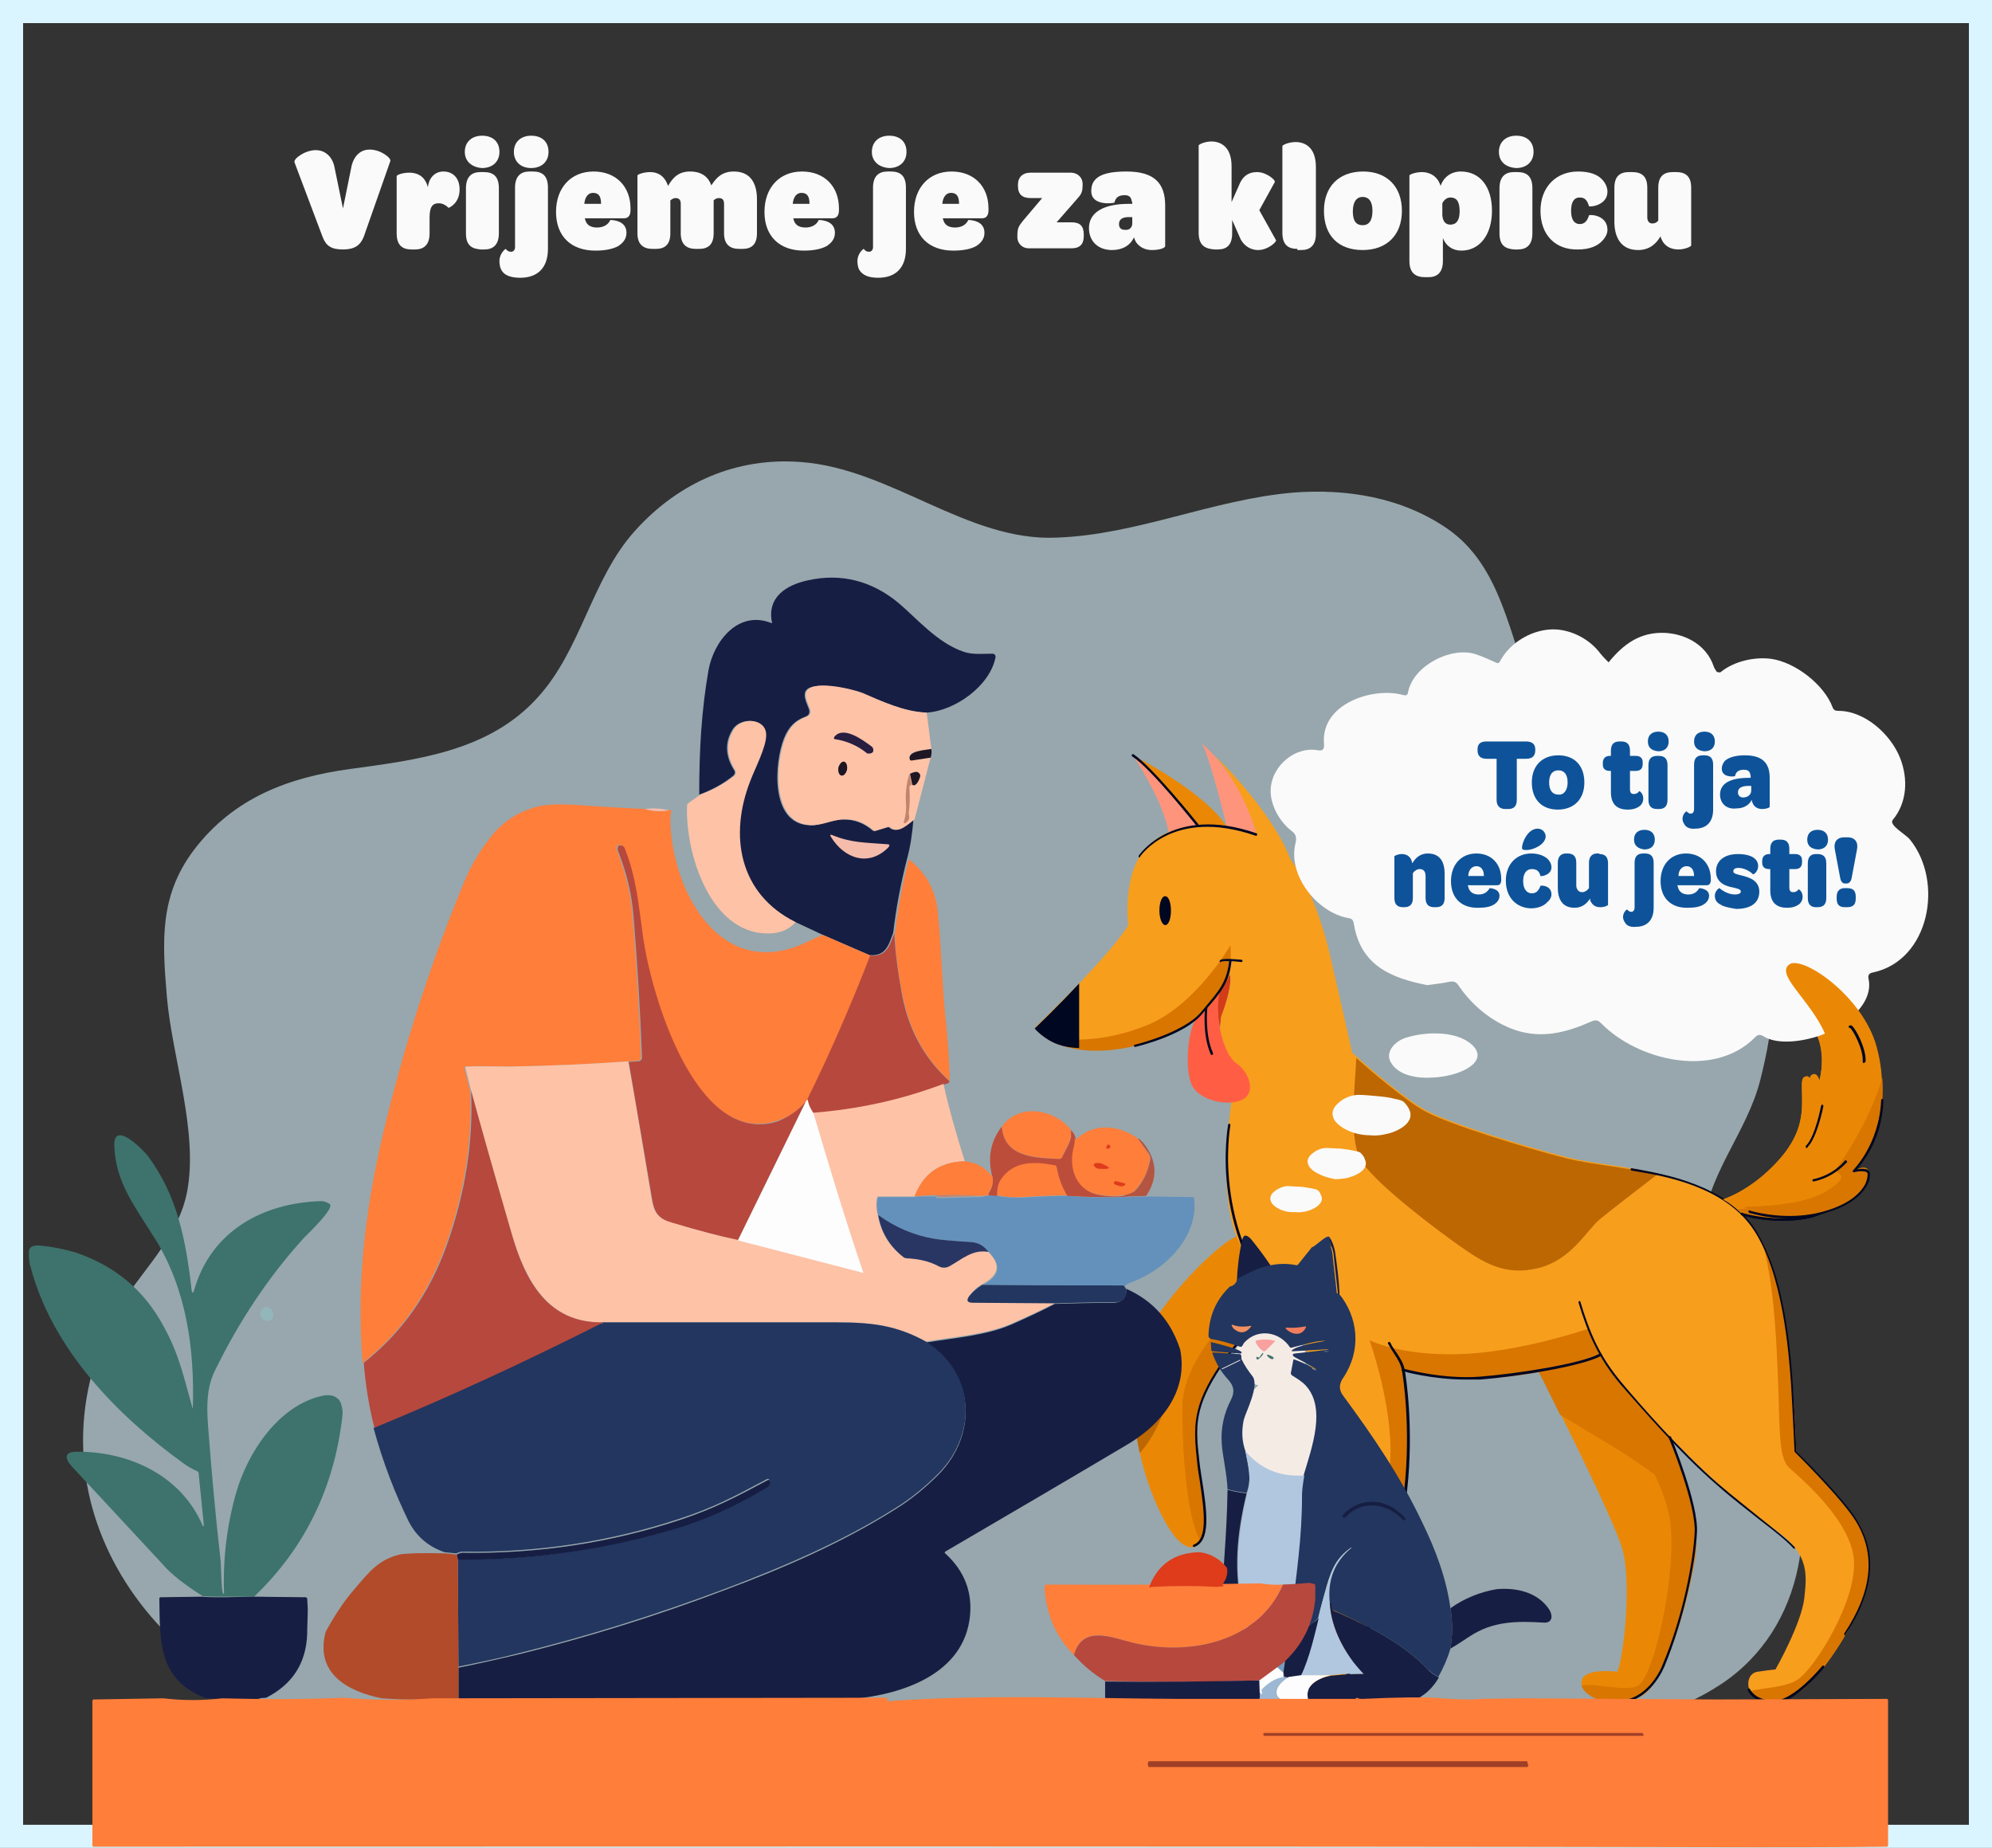 <?xml version="1.0" encoding="utf-8"?>
<!-- Generator: Adobe Illustrator 27.7.0, SVG Export Plug-In . SVG Version: 6.00 Build 0)  -->
<svg version="1.1" id="Layer_1" xmlns="http://www.w3.org/2000/svg" xmlns:xlink="http://www.w3.org/1999/xlink" x="0px" y="0px"
	 viewBox="0 0 345 320" style="enable-background:new 0 0 345 320;" xml:space="preserve">
<rect x="0" y="0" width="345" height="320" fill="#333333" stroke="none"/>
<style type="text/css">
	.st0{fill:none;stroke:#DAF5FF;stroke-width:4;}
	.st1{opacity:0.6;fill:#DAF5FF;enable-background:new    ;}
	.st2{fill:#FF947C;}
	.st3{fill:#EA8806;}
	.st4{fill:#D33C19;}
	.st5{fill:#F79E1D;}
	.st6{fill:#BC6702;}
	.st7{fill:#FF5E44;}
	.st8{fill:#D87600;}
	.st9{fill:#ED670D;}
	.st10{fill:#000721;}
	.st11{fill:#171E43;}
	.st12{fill:#FEC2A7;}
	.st13{fill:#271E40;}
	.st14{fill:#1E1623;}
	.st15{fill:#C3846D;}
	.st16{fill:#FF7E3A;}
	.st17{fill:#F5BCAB;}
	.st18{fill:#B7483D;}
	.st19{fill:#FDFDFD;}
	.st20{fill:#BD4D3B;}
	.st21{fill:#B45541;}
	.st22{fill:#DE3C1B;}
	.st23{fill:#6491BC;}
	.st24{fill:#293663;}
	.st25{fill:#22365F;}
	.st26{fill:#93B6BB;}
	.st27{fill:#B24B29;}
	.st28{fill:#3D736C;}
	.st29{fill:#F5EBE5;}
	.st30{fill:#F3905F;}
	.st31{fill:#F27D5C;}
	.st32{fill:#F9A19F;}
	.st33{fill:#9DB8D5;}
	.st34{fill:#B0C7DF;}
	.st35{fill:#759DC3;}
	.st36{fill:#A03F27;}
	.st37{fill:#FAFAFA;}
	.st38{fill:#0E5399;}
</style>
<rect x="2" y="2" class="st0" width="341" height="316"/>
<path class="st1" d="M298,291.7c14.6-9.6,17.8-29.3,10.1-46c-4.5-9.7-13.9-19.9-13.3-31.8c0.5-10.4,7.7-17.4,10.1-27
	c2.3-9.2,3.6-18.7-0.6-27.5c-3.5-7.4-9.5-12.9-15.9-17c-8.9-5.7-17.8-10.2-22.6-21.5c-4.5-10.7-5.6-22.8-15.2-29.4
	c-7.9-5.4-17.4-6.9-26.6-6.2c-14,1.2-27,7.3-41,7.8c-15.5,0.7-28.7-12-44.4-13.1c-10.8-0.8-20.9,3.3-28.7,12
	c-7.5,8.4-9.2,20.5-16.8,28.8c-8.5,9.4-21.1,10.8-32.7,12.4c-10.1,1.4-19.9,4.8-26.9,14.1c-5.9,7.9-5.4,15.7-4.6,25.3
	c0.9,10.5,5.5,23.4,3.5,33.8c-1.8,9.2-9.8,15.2-13.5,23.2C3.3,263.4,31,294.5,58.4,298.1c17.1,2.3,34.6,0.2,51.7-1
	c19-1.2,39.4,1,58.4,0C202.4,295.2,268.5,311.2,298,291.7z"/>
<path class="st2" d="M196.2,130.8c0,0,5.3,7.8,6.2,13.4c0,0,4.1,0.1,5-1.2C207.4,143,200.6,133.4,196.2,130.8z"/>
<path class="st3" d="M207.5,244.8c-0.9,4.6,1.8,18.1,1.2,20.6c-0.1,0.6-0.4,1.2-0.7,1.6c-1.2,1.6-3.7,1.9-7.1-5.2
	c-1.5-3.1-2.7-6.6-3.5-10.2c-1.6-7.2-1.7-14.8,0.5-19.4c0.7-1.4,1.6-2.9,2.6-4.4c4.2-6.1,10.9-12.6,13.7-13.7c0.8,2.1,2,4.4,3.4,6.5
	c0.4,0.7,0.9,1.4,1.3,2c0.9,1.4,1.9,2.6,2.8,3.8C215.1,229.9,208.4,240.2,207.5,244.8L207.5,244.8z"/>
<path class="st3" d="M293.7,268.8c-0.5,4.9-4.6,22.3-9.4,24.9c-4.5,2.4-9.6,0.5-10.3-1.8c-0.1-0.2-0.1-0.4-0.1-0.6
	c0.1-2.6,6.2-1.8,6.2-1.8c1.1-2.4,2.6-15.7,0.8-21.5c-1.2-3.9-6.6-15.1-10.6-23.1c-1.6-3.2-3-5.9-3.7-7.4c3-0.6,5.4-1.2,7.3-1.8
	c2.2-0.7,3.4-1.2,3.4-1.2c1.1,1.8,2.8,4.1,4.9,6.6c2.1,2.5,4.5,5.2,7.1,7.8c1.7,4.1,3.1,8.5,3.9,12.4
	C293.7,264.2,293.9,266.7,293.7,268.8L293.7,268.8z"/>
<path class="st3" d="M212.5,143.2L212.5,143.2c-3.9-6.2-16.3-12.4-16.3-12.4c4.1,3.4,11.2,12.2,11.2,12.2
	C209.1,142.9,210.8,143,212.5,143.2L212.5,143.2z"/>
<path class="st4" d="M213.1,169.9c0-0.2,0-0.4,0-0.6c0-0.2,0-0.3-0.1-0.4h0c-0.2,0-0.7,1.2-1.8,3c-0.8,2.3,0.1,6.3,0.1,6.3
	s0-0.1,0-0.1c0.1-1.2,0.2-2,0.2-2S213,172.4,213.1,169.9L213.1,169.9z"/>
<path class="st5" d="M322.2,278.2c-2.7,5.8-6.7,11.7-10,14.4c-3.4,2.7-6,2.7-8,1.4c-0.5-0.3-0.8-0.7-1.1-1.1
	c-0.7-1.4-0.2-3.2,1.3-3.4c2-0.3,3.1-0.4,3.1-0.4s4.5-7.9,5-12.4c0.5-4.6,0.8-8-6.1-12.5c-3.8-2.5-10.9-8.8-17.2-15.4
	c-5.1-5.3-9.8-10.7-11.9-14.4c0,0-4.3,1.7-10.7,3c-6.4,1.2-15,1.9-23.6-0.3c0,0,2.6,12-0.5,26c-3.1,13.9-8.9,27.7-10.4,28.9
	c-1.1,0.9-4.2,0.7-6-0.1c-0.7-0.3-1.2-0.7-1.3-1.1c-0.5-1.6,0.7-3.1,4.6-3c0,0,0.7-23.5-0.3-36.1c-0.9-12.6-3.8-21.1-3.8-21.1
	s-1.6-1.8-3.7-4.4c-2.6-3.3-5.8-8-7.5-12.2c-2.9-7.7-1.4-18.9-0.7-24.2c0.7-5.3-0.4-5-1.5-7.3c-0.6-1.3-0.7-3.1-0.6-4.5
	c0.1-1.2,0.2-2,0.2-2s1.5-3.7,1.6-6.2c0-0.2,0-0.4,0-0.6c0-0.2,0-0.3-0.1-0.4c0,0-0.1,0.1-0.2,0.2c-0.3,0.4-0.8,1.5-1.7,2.8
	c-1.8,2.8-5.3,6.7-11.8,8c-5.6,1-9.4,1.7-12.4,1.6c-2.8-0.1-4.8-0.8-6.8-2.5c-0.3-0.3-0.6-0.5-0.9-0.9c0,0,3.8-3.7,7.8-7.8
	c3.5-3.7,7.1-7.7,8.4-10c0,0-1.2-9.3,3.5-13.8c2.3-2.2,5.4-3.3,8.6-3.5c1.6-0.1,3.3,0,5,0.2c1.7,0.3,3.4,0.7,5.1,1.2
	c0,0-2.7-8.6-7.5-13.7c3.7,3.4,11,11.7,13.4,18.2c0,0,4.2,5.1,6.9,16.8c2.7,11.7,3.8,16.7,3.8,16.7s0.3,0.3,0.8,0.7
	c2.2,2,8.5,7.4,12,9.3c4.3,2.3,17.7,6.4,24.4,8.1c4.3,1.1,9.9,1.5,15.6,2.8c3.2,0.7,6.4,1.7,9.3,3.2c0.7,0.4,1.4,0.8,2.1,1.2
	c1.2,0.8,2.3,1.6,3.2,2.5c1.4,1.4,2.6,3,3.5,4.7c0,0,0,0,0,0c1.8,3.4,2.8,7.6,3.7,12.6c1.9,10.3,2.2,23.8,2.2,23.8
	s8.2,8.5,10.5,11.9C323.9,266.7,324.9,272.4,322.2,278.2z"/>
<path class="st6" d="M287,203.4c-3,2.3-8.3,6.4-10,7.8c-2.3,2-4.9,7-10.6,8.4c-5.7,1.4-9.4-0.9-13.4-3.7c-4-2.8-14-10.3-17-14.5
	c-2.6-3.6-1.3-13-1.1-18.2c2.2,2,8.5,7.4,12,9.3c4.3,2.3,17.7,6.4,24.4,8.1C275.8,201.7,281.4,202.1,287,203.4L287,203.4z"/>
<path class="st6" d="M201.9,242.9c-0.5,2.7-2.5,6.6-4.5,8.7c-1.6-7.2-1.7-14.8,0.5-19.4c0.6-1.4,1.6-2.9,2.6-4.4
	C202.2,232.7,202.5,239.6,201.9,242.9z"/>
<path class="st2" d="M212.5,143.2c0,0-3.2-13-4.4-14.5c0,0,6.7,5.4,9.5,15.8L212.5,143.2L212.5,143.2z"/>
<path class="st7" d="M207.4,176.2c-1.6,1.2-2.5,9.6-0.7,12.2c1.8,2.5,6.6,3.2,8.7,1.9c2.1-1.3,0.9-4.7-1.3-6.2
	c-2.2-1.5-3.8-7.9-2.9-12.1C211.2,171.9,208.1,175.7,207.4,176.2L207.4,176.2z"/>
<path class="st8" d="M212.9,169.1c-0.3,0.4-0.8,1.5-1.7,2.8c-1.8,2.8-4.3,5.7-10.5,8c-8.9,3.2-16.5,2.5-20.6-0.9
	c4.2,1.5,10.9,1.6,18.4-1.4c8.6-3.4,14.6-13.9,14.6-13.9S213.3,165.9,212.9,169.1L212.9,169.1z"/>
<path class="st8" d="M275.1,230.1c1.3,3.4,2.1,4.5,2.1,4.5s-4.3,1.7-10.7,3c-6.4,1.2-15,1.9-23.6-0.3c0,0,2.6,12-0.5,26
	c-3.1,13.9-8.9,27.7-10.4,28.9c-1.1,0.9-4.2,0.7-6-0.1c1.6,0.2,3.6,0.1,5.4-1.3c4.2-3.1,9-29.4,9.4-38.4c0.4-9.1-3.6-20.3-3.6-20.3
	s5.3,2.7,15.4,2.4C262.8,234.3,275.1,230.1,275.1,230.1z"/>
<path class="st8" d="M322.2,278.2c-2.7,5.8-6.7,11.7-10,14.4c-3.4,2.7-6,2.7-8,1.4c-0.5-0.3-0.8-0.7-1.1-1.1
	c2.1-0.7,6.6-0.6,8.6-2.3c3-2.4,9.8-13.4,9.4-20.3c-0.4-6.9-9.2-14.3-11.2-16.1c-2-1.8-1.6-7.4-2-16.2c-0.3-7.6-0.8-16.3-2.7-23
	c1.8,3.4,2.8,7.6,3.7,12.6c1.9,10.3,2.2,23.8,2.2,23.8s8.2,8.5,10.5,11.9C323.9,266.7,324.8,272.4,322.2,278.2L322.2,278.2z"/>
<path class="st8" d="M207.5,244.8c-0.9,4.6,1.8,18.1,1.2,20.6c-0.1,0.6-0.4,1.2-0.7,1.6c-2.4-3.6-3.3-15.4-3.2-23.6
	c0.1-8.1,9-16.9,14.1-20.9c0.9,1.4,1.9,2.6,2.8,3.8C215.1,229.9,208.4,240.2,207.5,244.8L207.5,244.8z"/>
<path class="st8" d="M290.9,253.6C290.9,253.6,290.9,253.6,290.9,253.6c-0.2-0.5-0.4-1-0.5-1.5c0,0,0-0.1,0-0.1
	c-0.2-0.5-0.4-0.9-0.5-1.4c0,0,0-0.1-0.1-0.1c-0.2-0.5-0.4-1-0.6-1.5c-2.6-2.6-5-5.3-7.1-7.8c-2.1-2.5-3.8-4.7-4.9-6.6
	c0,0-1.3,0.5-3.4,1.2c-1.8,0.6-4.3,1.2-7.3,1.8c0.8,1.5,2.1,4.2,3.7,7.4c4.7,2.9,11.1,6.4,16.4,10.4c1.3,2.7,2.2,5.4,2.6,7.6
	c1.4,9.2-2.8,27.5-5.5,28.9c-2.2,1.2-7.6-0.6-9.8,0c0.7,2.3,5.8,4.2,10.3,1.8c4.9-2.6,8.9-20,9.5-24.9
	C294.1,265,292.9,259.2,290.9,253.6L290.9,253.6z"/>
<path class="st3" d="M322.4,203.4c0.4,1.6-4.5,10.7-20.7,6.8h0c-0.3-0.3-0.6-0.5-0.9-0.8c-0.7-0.6-1.5-1.2-2.4-1.7
	c1.5-0.5,4.6-1.9,7.9-5c4.6-4.3,5.7-7.8,5.8-11.2c0.1-3.4-0.4-4.9,0.7-5.1c1.1-0.3,1.5,3.1,1.5,3.1s2.8-5.7,0-11.1
	c-2.8-5.4-8-9.3-5.7-11c2.3-1.6,12.7,5.5,15.1,14.2c0.5,1.8,0.8,3.6,0.9,5.3c0.5,6.8-1.4,13.1-4.9,16.3
	C320,203.2,322,201.9,322.4,203.4L322.4,203.4z"/>
<path class="st8" d="M322.4,203.4c0.4,1.6-4.5,10.7-20.7,6.8h0c-0.3-0.3-0.6-0.5-0.9-0.8c6.6-0.2,11.8-0.9,15.1-3.3
	c3.9-2.8-0.3-2,1.2-3.9c1-1.2,5.6-8.2,7.6-15.2c0.5,6.8-1.4,13.1-4.9,16.3C320,203.2,322,201.9,322.4,203.4L322.4,203.4z"/>
<path class="st9" d="M230.7,253.2c0.1-0.2,0.1-0.3,0.1-0.3S230.6,252.9,230.7,253.2z"/>
<path class="st10" d="M197.4,148.5c0,0-0.1,0-0.1,0c-0.1-0.1-0.1-0.2-0.1-0.3c0.1-0.1,5.9-8.9,20.4-3.9c0.1,0,0.2,0.2,0.1,0.3
	c0,0.1-0.1,0.2-0.3,0.1c-14.3-4.9-19.9,3.6-20,3.7C197.5,148.4,197.4,148.5,197.4,148.5L197.4,148.5z"/>
<path class="st10" d="M207.5,143.2c-0.1,0-0.1,0-0.2-0.1c-0.1-0.1-7.9-10-11.2-12.1c-0.1-0.1-0.1-0.2-0.1-0.3
	c0.1-0.1,0.2-0.1,0.3-0.1c3.3,2.2,11,11.8,11.3,12.2c0.1,0.1,0,0.2,0,0.3C207.6,143.2,207.5,143.2,207.5,143.2L207.5,143.2z"/>
<path class="st10" d="M186.9,170.3v11.2c-2.8-0.1-4.8-0.8-6.8-2.5c-0.3-0.3-0.6-0.5-0.9-0.9C179.2,178.1,183,174.5,186.9,170.3
	L186.9,170.3z"/>
<path class="st10" d="M196.6,181.3c-0.1,0-0.2-0.1-0.2-0.2c0-0.1,0-0.2,0.2-0.2c0.1,0,8.2-2,11.3-5.5l0.5-0.6
	c2.7-3.2,4.1-4.7,4.5-8.5c0-0.1,0.1-0.2,0.2-0.2c0.1,0,0.2,0.1,0.2,0.2c-0.4,3.9-1.8,5.5-4.6,8.7l-0.5,0.6
	C205.1,179.3,197,181.2,196.6,181.3C196.7,181.3,196.7,181.3,196.6,181.3L196.6,181.3z"/>
<path class="st10" d="M211.4,166.6c0,0-0.1,0-0.1,0c-0.1-0.1-0.1-0.2,0-0.3c0.3-0.4,2.5-0.2,3.7-0.1c0.1,0,0.2,0.1,0.2,0.2
	c0,0.1-0.1,0.2-0.2,0.2c-1.4-0.2-3.1-0.2-3.4-0.1C211.5,166.5,211.4,166.6,211.4,166.6L211.4,166.6z"/>
<path class="st10" d="M209.9,182.7c-0.1,0-0.2,0-0.2-0.1c-1.5-3.4-1-7.8-1-8c0-0.1,0.1-0.2,0.2-0.2c0.1,0,0.2,0.1,0.2,0.2
	c0,0-0.5,4.5,1,7.8C210.1,182.5,210.1,182.6,209.9,182.7C209.9,182.7,209.9,182.7,209.9,182.7z"/>
<path class="st10" d="M224.7,230.3c-0.1,0-0.1,0-0.1-0.1c-15.8-15.2-11.9-35.2-11.9-35.4c0-0.1,0.1-0.2,0.2-0.2
	c0.1,0,0.2,0.1,0.2,0.2c0,0.2-3.8,20,11.8,35.1c0.1,0.1,0.1,0.2,0,0.3C224.8,230.3,224.7,230.3,224.7,230.3z"/>
<path class="st10" d="M206.8,267.9c-0.1,0-0.2-0.1-0.2-0.1c0-0.1,0-0.2,0.1-0.3c2.6-0.9,1.8-6.1,1.1-11c-0.2-1.2-0.4-2.4-0.5-3.6
	c-0.6-5.8-0.8-9.4,3.9-16.4c4.4-6.6,8.9-9.5,10.1-10.3c0.1-0.1,0.2,0,0.3,0.1c0.1,0.1,0,0.2-0.1,0.3c-1.2,0.7-5.6,3.6-10,10.1
	c-4.6,6.9-4.5,10.3-3.8,16.1c0.1,1.1,0.3,2.3,0.5,3.6C209,261.5,209.8,266.9,206.8,267.9C206.9,267.9,206.9,267.9,206.8,267.9
	L206.8,267.9z"/>
<path class="st10" d="M230.1,292.9c-1.3,0-4.3-0.1-5.3-1.1c-0.2-0.2-0.3-0.5-0.3-0.8c0-0.1,0.1-0.2,0.2-0.2c0.1,0,0.2,0.1,0.2,0.2
	c0,0.2,0,0.4,0.2,0.5c0.9,0.9,4,1.1,5.6,1c1.4-0.1,2.4-2.3,3.8-5.4c0.2-0.4,0.4-0.8,0.6-1.2c1.7-3.9,6.9-17.7,8.1-27.9
	c1.2-10.6-0.2-19.7-0.4-20.7c-0.2-1.1-0.7-1.9-1.3-2.8c-0.4-0.6-0.7-1.1-1.1-1.8c-0.1-0.1,0-0.2,0.1-0.3c0.1-0.1,0.2,0,0.3,0.1
	c0.3,0.7,0.7,1.2,1.1,1.8c0.6,0.9,1.2,1.8,1.4,3c0.2,1,1.6,10.1,0.4,20.8c-1.2,10.3-6.4,24.1-8.1,28c-0.2,0.4-0.4,0.8-0.6,1.3
	c-1.4,3.2-2.5,5.5-4.1,5.6C230.6,292.9,230.4,292.9,230.1,292.9z"/>
<path class="st10" d="M253.9,238.9c-5.8,0-10.9-1.4-11-1.5c-0.1,0-0.2-0.1-0.1-0.3c0-0.1,0.1-0.2,0.2-0.1c0.1,0,6.7,1.9,13.3,1.4
	c6.4-0.5,17.5-2.2,20.8-4c0.1-0.1,0.2,0,0.3,0.1c0.1,0.1,0,0.2-0.1,0.3c-3.3,1.8-14.5,3.6-21,4.1
	C255.5,238.9,254.7,238.9,253.9,238.9L253.9,238.9z"/>
<path class="st10" d="M310.7,268.2c-0.1,0-0.1,0-0.1-0.1c-1.2-1.3-3.2-2.9-5.7-4.8c-2.1-1.7-4.8-3.7-7.6-6.2
	c-6.5-5.6-13.2-13.5-16.5-17.2c-4-4.7-5.8-9-7.4-14.3c0-0.1,0-0.2,0.1-0.3c0.1,0,0.2,0,0.2,0.1c1.6,5.3,3.3,9.5,7.3,14.2
	c3.2,3.8,10,11.6,16.4,17.2c2.8,2.4,5.4,4.4,7.6,6.2c2.5,2,4.6,3.6,5.8,4.9c0.1,0.1,0.1,0.2,0,0.3
	C310.8,268.2,310.8,268.2,310.7,268.2L310.7,268.2z"/>
<path class="st10" d="M280.2,294.9c-0.1,0-0.1,0-0.2,0c-0.1,0-0.2-0.1-0.2-0.2c0-0.1,0.1-0.2,0.2-0.2h0c0.1,0,0.1,0,0.2,0
	c5.3,0,7.7-6,7.7-6.1c3.7-8.7,5.4-18.5,5.6-23c0.3-4.8-4.4-16.3-4.5-16.4c0-0.1,0-0.2,0.1-0.3c0.1,0,0.2,0,0.3,0.1
	c0.2,0.5,4.8,11.7,4.5,16.6c-0.3,5.4-2.2,14.9-5.6,23.1C288.2,288.7,285.8,294.9,280.2,294.9z"/>
<path class="st10" d="M319.6,283.2c0,0-0.1,0-0.1,0c-0.1-0.1-0.1-0.2-0.1-0.3c4.9-7.4,5.5-13.8,2-19.5c-2.4-3.9-10.4-11.8-10.5-11.9
	c0,0-0.1-0.1-0.1-0.1c0-0.1-0.3-6.6-0.6-11.7c-0.4-5.4-1.4-19.6-6.8-27.2c-5-7-14.9-8.8-19.7-9.6c-0.4-0.1-0.8-0.1-1.1-0.2
	c-0.1,0-0.2-0.1-0.2-0.2c0-0.1,0.1-0.2,0.2-0.2c0.3,0.1,0.7,0.1,1.1,0.2c4.8,0.9,14.8,2.7,19.9,9.8c5.5,7.7,6.5,22,6.9,27.4
	c0.3,4.8,0.6,10.9,0.6,11.6c0.7,0.7,8.2,8.2,10.5,11.9c3.6,5.8,3,12.4-2,19.9C319.8,283.2,319.7,283.2,319.6,283.2L319.6,283.2z"/>
<path class="st10" d="M307.3,295L307.3,295c-3.6,0-4.6-2.2-4.6-2.3c0-0.1,0-0.2,0.1-0.3c0.1,0,0.2,0,0.3,0.1c0,0.1,0.9,2,4.2,2h0
	c3.4,0,8.3-6,8.3-6c0.1-0.1,0.2-0.1,0.3,0c0.1,0.1,0.1,0.2,0,0.3C315.7,289.1,310.9,295,307.3,295z"/>
<path class="st10" d="M308.7,211.4c-2,0-4.3-0.2-6.8-0.9c-0.1,0-0.2,0-0.2-0.1c-0.1,0-0.2-0.1-0.2-0.2c0-0.1,0.1-0.2,0.2-0.2
	c0.1,0,0.1,0,0.2,0.1c5.8,1.5,10.5,0.8,13.3-0.1c5.1-1.6,6.5-4.1,6.8-5.2c0.2-0.7,0.2-1.2,0.1-1.3c-0.3-0.4-1.6-0.3-2.3-0.1
	c-0.1,0-0.2,0-0.2-0.1c0-0.1,0-0.2,0-0.2c0,0,4.6-4.5,4.9-12.2c0-0.1,0.1-0.2,0.2-0.2c0.1,0,0.2,0.1,0.2,0.2
	c-0.2,6.5-3.4,10.7-4.6,12c0.7-0.1,1.8-0.2,2.1,0.3c0.2,0.3,0.2,1,0,1.7c-0.4,1.1-1.8,3.8-7.1,5.4
	C313.8,211,311.5,211.4,308.7,211.4L308.7,211.4z"/>
<path class="st10" d="M311.6,199.3c-0.1,0-0.1,0-0.1-0.1c-0.1-0.1-0.1-0.2,0-0.3c1.6-1.6,2.6-6.9,2.6-6.9c0-0.1,0.1-0.2,0.2-0.2
	c0.1,0,0.2,0.1,0.2,0.2c0,0.2-1.1,5.5-2.7,7.1C311.7,199.3,311.7,199.3,311.6,199.3z"/>
<path class="st10" d="M321.5,184.6L321.5,184.6c-0.1,0-0.2-0.1-0.2-0.2c0.2-2.1-1.7-5.6-2.2-5.9c-0.1,0-0.2,0-0.2-0.1
	c-0.1-0.1,0-0.2,0.1-0.3c0.1,0,0.2-0.1,0.4,0c0.7,0.5,2.6,4.1,2.4,6.3C321.7,184.5,321.6,184.5,321.5,184.6L321.5,184.6z"/>
<path class="st10" d="M312.8,205.1c-0.1,0-0.2-0.1-0.2-0.2c0-0.1,0-0.2,0.2-0.2c3.6-0.8,5.4-3.2,5.4-3.2c0.1-0.1,0.2-0.1,0.3,0
	c0.1,0.1,0.1,0.2,0.1,0.3C318.5,201.8,316.7,204.3,312.8,205.1C312.9,205.1,312.8,205.1,312.8,205.1L312.8,205.1z"/>
<path class="st10" d="M202.8,157.7c0,1.4-0.4,2.5-1,2.5c-0.5,0-1-1.1-1-2.5c0-1.4,0.4-2.5,1-2.5
	C202.4,155.2,202.8,156.3,202.8,157.7z"/>
<path class="st11" d="M160.5,123.4c-3.9-0.1-7.8-2-11.3-3.4c-1.8-0.7-9.3-2.4-9.8,0c-0.2,0.8,0.4,2,0.7,2.8c0.2,0.6,0,1.1-0.6,1.3
	c-1.9,0.7-2.9,1.8-3.7,3.7c-1.7,4.2-2.5,14.9,4.4,15.1c1.9,0.1,3.9-1,5.8-1c1.9,0,3.6,0.6,5.1,1.9c0.1,0.1,0.2,0.1,0.3,0.1l2.3-0.7
	c0.1,0,0.2,0,0.3,0.1c1.4,1.2,3.1-0.6,4.2-1.4c-0.2,2.4-0.5,4.6-1.1,6.8c-1.1,4.3-1.9,8.5-2.4,12.8c-0.8,2.2-1.3,4.1-4.1,3.9
	l-8.3-3.6l-4.7-2.2c-9.8-4.9-11.6-15-7.8-24.5c0.8-2.1,2.7-5.7,2.7-7.8c0-3.1-4.3-3.1-5.6-1c-1.4,2.2-1.3,4.6,0.2,7
	c0.3,0.4,0.2,0.8-0.2,1.1c-1.6,1.3-3.6,2.4-5.8,3.2c0-7.9,0.4-14.6,1.6-21.5c0.9-5.1,5.2-10.5,10.9-8.2c0.1,0,0.2,0,0.1-0.1
	c-0.9-4.4,2.5-6.5,6.2-7.3c5.8-1.3,11.1,0.1,15.7,3.9c3.2,2.7,6.8,7,11.4,8.5c1.5,0.5,3.3,0.3,4.9,0.3c0.4,0,0.6,0.4,0.5,0.7
	C171.4,118.8,165.4,123.1,160.5,123.4L160.5,123.4z"/>
<path class="st12" d="M160.5,123.4l0.8,6.3c-0.9,0.2-4.4,0.3-3.7,1.8c0,0.1,0.2,0.2,0.3,0.1l3.3-0.5l-2.8,10.8
	c-1.1,0.8-2.8,2.6-4.2,1.4c-0.1-0.1-0.2-0.1-0.3-0.1l-2.3,0.7c-0.1,0-0.2,0-0.3-0.1c-1.5-1.3-3.2-2-5.1-1.9c-1.9,0-3.9,1.1-5.8,1
	c-6.9-0.3-6.1-10.9-4.4-15.1c0.8-1.9,1.8-3,3.7-3.7c0.6-0.2,0.8-0.6,0.6-1.3c-0.3-0.8-0.9-2-0.7-2.8c0.6-2.5,8-0.7,9.8,0
	C152.8,121.5,156.7,123.3,160.5,123.4L160.5,123.4z"/>
<path class="st12" d="M137.8,159.7c-1,1.1-2.2,1.7-3.8,1.9c-10.9,1-15.4-14-15-22.2c0-0.1,0.1-0.2,0.2-0.3l2.1-1.5
	c2.2-0.8,4.2-1.9,5.8-3.2c0.4-0.3,0.4-0.7,0.2-1.1c-1.5-2.4-1.6-4.7-0.2-7c1.3-2.1,5.6-2,5.6,1c0,2.1-1.9,5.7-2.7,7.8
	C126.2,144.7,128,154.8,137.8,159.7L137.8,159.7z"/>
<path class="st13" d="M144.6,128c-0.2,0-0.2-0.2-0.1-0.4c1.6-2,5,0.6,6.5,1.7c0.1,0.1,0.2,0.2,0.2,0.3c0.2,0.6-0.1,0.9-0.8,0.9
	c-0.1,0-0.2,0-0.3-0.1C148.5,129.1,146.6,128.3,144.6,128L144.6,128z"/>
<path class="st14" d="M161.3,129.7c0.1,0.6,0,1-0.1,1.5l-3.3,0.5c-0.1,0-0.2,0-0.3-0.1C157,130,160.4,129.9,161.3,129.7z"/>
<path class="st14" d="M145.7,134.3c-0.4-0.1-0.6-0.7-0.5-1.4c0.2-0.6,0.6-1.1,1-1c0.4,0.1,0.6,0.7,0.5,1.4
	C146.5,134,146.1,134.4,145.7,134.3z"/>
<path class="st14" d="M158,135.9l-0.4-1.9c0.6-0.3,1.1-0.4,1.3-0.3c0.4,0.2,0.6,0.5,0.4,1C158.9,135.8,158.4,136.2,158,135.9
	L158,135.9z"/>
<path class="st15" d="M157.5,134l0.4,1.9l-0.2,0.1c-0.1,0-0.2,0.2-0.2,0.3c0.1,1.5,0.1,3-0.1,4.4c0,0.1,0,0.2,0,0.4
	c0.2,0.5,0,1-0.4,1.3c-0.4,0.3-0.6,0.2-0.4-0.3c0.3-1.1,0.4-1.9,0.3-3.2C156.8,137.3,157,135.6,157.5,134z"/>
<path class="st16" d="M111.7,140.1c1.4,0.4,2.8,0.5,4.2,0.2l0.3,0c0.1,0,0.2,0.1,0.1,0.1c-0.2,0.6-0.2,1.2-0.2,1.9
	c0.3,11.9,8.6,27.7,23.3,21c1-0.5,2.1-1,3.1-1.4l8.3,3.6c-3.3,8.5-6.9,16.8-10.9,24.9l-0.3,0.3c-1.3,1.6-3,2.8-5.1,3.4
	c-14.4,4.5-22-22.5-23.3-31.8c-0.7-5.5-1.1-10.1-3.2-15.5c-0.1-0.3-0.4-0.5-0.7-0.5c-0.6-0.1-0.6,0.7-0.4,1.1
	c1.4,3.7,2.3,7.3,2.6,10.8c0.7,8.3,1.2,16.6,1.5,24.9c0,0.3-0.3,0.6-0.7,0.6l-1.6,0.1c-7,0.5-13.9,0.8-20.9,0.9
	c-1.8,0-4.8-0.2-7.2,0c-0.1,0-0.2,0.1-0.2,0.2l1,4c0.4,8.8-1,17.7-4.2,26.7c-3,8.4-7.8,15.2-14.4,20.4c-1.2-14.7,0.7-28.4,4.3-42.8
	c3.6-14.5,8.2-28.3,13.6-41.2c0.9-2,2.1-4.2,3.8-6.4c2.2-3.1,5.1-5,8.5-5.9c1.5-0.4,3.8-0.5,7-0.3
	C103.9,139.7,107.8,139.9,111.7,140.1L111.7,140.1z"/>
<path class="st17" d="M115.9,140.3c-1.4,0.3-2.8,0.2-4.2-0.2C113.1,139.9,114.5,140,115.9,140.3z"/>
<path class="st17" d="M153.9,146.7c-3.4,3.5-7.7,2-10-1.8c-0.2-0.3-0.1-0.4,0.2-0.3c3.4,1.4,5.9,1.3,9.6,1.6
	C154.1,146.2,154.1,146.4,153.9,146.7L153.9,146.7z"/>
<path class="st18" d="M139.6,190.7l-11.8,24.1c-3-0.7-6.8-1.7-11.4-3c-3.3-1-3.2-2.8-3.8-6.2c-1.2-7.2-2.5-14.5-3.7-21.7l1.6-0.1
	c0.4,0,0.7-0.3,0.7-0.6c-0.3-8.2-0.8-16.5-1.5-24.9c-0.3-3.4-1.1-7-2.6-10.8c-0.2-0.4-0.2-1.2,0.4-1.1c0.3,0,0.6,0.2,0.7,0.5
	c2.1,5.3,2.4,10,3.2,15.5c1.3,9.3,8.9,36.3,23.3,31.8C136.6,193.4,138.3,192.3,139.6,190.7L139.6,190.7z"/>
<path class="st16" d="M157.4,148.8c2.9,2.3,4.6,5.2,5,9c0.7,6.6,0.7,12.7,1.5,19.9c0.3,3.1,0.5,6.3,0.6,9.5
	c-4.2-3.8-6.9-8.6-8.1-14.5c-0.9-4.3-1.3-7.9-1.4-11.1C155.5,157.4,156.3,153.1,157.4,148.8L157.4,148.8z"/>
<path class="st18" d="M154.9,161.6c0.1,3.1,0.6,6.8,1.4,11.1c1.2,5.9,3.9,10.7,8.1,14.5c0.1,0.3-0.3,0.5-1,0.6
	c-7.3,2.7-14.8,4.4-22.6,5c-0.5-0.7-0.8-1.5-1-2.4c4-8.1,7.6-16.4,10.9-24.9C153.6,165.7,154.1,163.7,154.9,161.6L154.9,161.6z"/>
<path class="st12" d="M108.8,183.8c1.3,7.2,2.5,14.5,3.7,21.7c0.6,3.4,0.5,5.3,3.8,6.2c4.6,1.4,8.4,2.4,11.4,3l21.6,5.6
	c0.1,0,0.2,0,0.1-0.1c-3.1-9.1-6-18.2-8.6-27.5c7.7-0.6,15.2-2.2,22.6-5c1,4.5,2.3,9,3.7,13.4c-4.3,0.1-7.2,2.1-8.7,6.1l-6.3,0
	c-0.1,0-0.2,0.1-0.2,0.2c-0.2,1-0.1,2,0.1,2.9c0.5,3.1,2,5.5,4.5,7.4c0.1,0.1,0.2,0.1,0.4,0.1c2.1,0.1,3.9,0.6,5.6,1.4
	c0.6,0.3,1.2,0.3,1.8,0c2.3-1.2,4.1-3,6.8-2.5c2.3,2.2,2,4.1-1,5.7c-0.9,0.5-1.6,1.1-2.1,1.9c-0.6,0.8-0.4,1.2,0.6,1.2l14.2,0.1
	c-2.5,1.3-5.1,2.5-7.6,3.6c-4.4,1.9-10,2.3-14.8,3.1c-5-2.7-9.1-3.3-15.2-3.3c-13.6,0-27.2,0-40.7,0c-9.7,0.2-13.5-7.4-15.9-15.4
	c-3.4-11.7-5.7-19.9-7-24.7l-1-4c0-0.1,0-0.2,0.2-0.2c2.4-0.1,5.4,0,7.2,0C94.9,184.6,101.8,184.3,108.8,183.8L108.8,183.8z"/>
<path class="st18" d="M81.6,188.9c1.3,4.8,3.6,13,7,24.7c2.3,8.1,6.2,15.6,15.9,15.4c-0.1,0.2-0.1,0.4-0.2,0.4
	c-12.9,6.5-26,12.5-39.4,18.1c-1-3.9-1.6-7.7-1.9-11.5c6.6-5.2,11.4-12,14.4-20.4C80.6,206.6,82,197.7,81.6,188.9z"/>
<path class="st19" d="M139.9,190.4c0.1,0.9,0.5,1.6,1,2.4c2.7,9.2,5.5,18.4,8.6,27.5c0,0.1,0,0.2-0.1,0.1l-21.6-5.6l11.8-24.1
	L139.9,190.4L139.9,190.4z"/>
<path class="st16" d="M185.5,195.7c0,0.3,0,0.6,0,0.9c0,0.9-1.2,2.8-1.5,3.7c-0.1,0.3-0.4,0.4-0.6,0.4c-4-0.3-9.5-0.2-9.9-5.6
	C176.5,190.9,182.7,192.1,185.5,195.7z"/>
<path class="st20" d="M173.5,195.1c0.4,5.4,5.9,5.4,9.9,5.6c0.3,0,0.5-0.1,0.6-0.4c0.4-0.9,1.6-2.8,1.5-3.7c0-0.3,0-0.6,0-0.9
	c0.4,0.4,0.7,0.9,0.8,1.5c0,0.5,0,1-0.1,1.4c-1,3.4,0.2,7.5,4,8.3c1.5,0.3,3,0.4,4.5,0.2c0.3,0.2,0.6,0.3,0.9,0.2
	c-3.6,0.1-7.2,0-10.8-0.2c-0.9-1.5-1.5-3.1-1.8-4.8c0-0.2-0.2-0.3-0.3-0.3c-3.5-0.7-7.2-0.8-9.4,2.5c-0.4,0.6-0.6,1.5-0.6,2.7
	l-1.4-0.1c-0.1-0.1-0.1-0.3-0.1-0.4c0.6-0.9,0.8-1.8,0.7-2.8C171,200.6,171.5,197.7,173.5,195.1L173.5,195.1z"/>
<path class="st16" d="M197.1,197.2l1.7,2.5c0.3,0.4,0.4,0.8,0.3,1.2c-0.3,2.1-1.2,3.8-2.6,5.3c-0.5,0.6-1.3,0.6-2,0.8
	c-1.5,0.2-3,0.1-4.5-0.2c-3.8-0.8-5-4.8-4-8.3c0.1-0.5,0.2-0.9,0.1-1.4c0,0.1,0.1,0.1,0.1,0.2c0.1,0,0.2,0,0.3-0.1
	C189.6,194.3,194,194.9,197.1,197.2L197.1,197.2z"/>
<path class="st21" d="M197.1,197.2l0.2,0l0.7,0.7c2.4,3,2.6,6.1,0.5,9.2l-3,0.1c-0.3,0.1-0.6,0-0.9-0.2c0.7-0.2,1.4-0.3,2-0.8
	c1.4-1.5,2.2-3.3,2.6-5.3c0.1-0.4,0-0.8-0.3-1.2L197.1,197.2L197.1,197.2z"/>
<path class="st22" d="M191.7,198.4c0.3-0.6,1.1,0.4,0.2,0.5C191.6,199,191.5,198.8,191.7,198.4z"/>
<path class="st16" d="M167.1,201.1c2,0.2,3.6,1.1,4.8,2.7c0.2,1-0.1,1.9-0.7,2.8c-0.1,0.1,0,0.2,0.1,0.4l-1.2,0.1
	c-3.7-0.2-7.4-0.2-11.1,0l-0.6,0.1C159.9,203.2,162.8,201.2,167.1,201.1z"/>
<path class="st22" d="M189.9,202.3c-1.3-1,0.4-1,0.9-0.8c1.8,0.8,1.7,1-0.5,0.9C190.1,202.4,190,202.3,189.9,202.3L189.9,202.3z"/>
<path class="st16" d="M184.8,207c-2.1,0-4.6,0.1-7.7,0.3c-1.4,0.1-2.9,0-4.4-0.3c0-1.2,0.2-2.1,0.6-2.7c2.2-3.3,5.9-3.2,9.4-2.5
	c0.2,0,0.3,0.2,0.3,0.3C183.3,203.9,183.9,205.5,184.8,207z"/>
<path class="st22" d="M193.3,205.2c-0.5-0.2-0.5-0.4-0.2-0.6c0.1-0.1,0.2-0.1,0.4,0l1.2,0.3c0.1,0,0.2,0.1,0.2,0.2
	c0,0.1-0.1,0.1-0.2,0.2C194.5,205.5,194,205.5,193.3,205.2L193.3,205.2z"/>
<path class="st15" d="M170.1,207.1l-7.7,0.2c0,0-0.1,0-0.1-0.1l0-0.1c-0.1-0.1-0.2-0.1-0.2-0.1l-2.9,0
	C162.7,206.9,166.4,206.9,170.1,207.1L170.1,207.1z"/>
<path class="st23" d="M171.3,207l1.4,0.1c1.6,0.3,3,0.3,4.4,0.3c3.1-0.2,5.6-0.3,7.7-0.3c3.6,0.3,7.2,0.3,10.8,0.2l3-0.1l8,0.1
	c0.1,0,0.2,0.1,0.2,0.2c0.9,6.7-5.2,12.6-11,14.6c-0.4,0.1-0.7,0.4-1,0.6c-0.1,0-0.3-0.1-0.4-0.1c-8,0-16.1,0-24.2-0.1
	c3-1.5,3.3-3.4,1-5.7c-0.8-1-1.8-1.6-2.9-1.7c-3.3-0.2-5.4-0.4-6.6-0.6c-3.5-0.6-6.7-2-9.6-4.1c-0.3-1-0.3-1.9-0.1-2.9
	c0-0.1,0.1-0.2,0.2-0.2l6.3,0l0.6-0.1l2.9,0c0.1,0,0.2,0,0.2,0.1l0,0.1c0,0,0.1,0.1,0.1,0.1l7.7-0.2L171.3,207L171.3,207z"/>
<path class="st24" d="M152.1,210.4c2.9,2.1,6.1,3.5,9.6,4.1c1.1,0.2,3.3,0.4,6.6,0.6c1.1,0.1,2.1,0.6,2.9,1.7
	c-2.8-0.5-4.6,1.3-6.8,2.5c-0.6,0.3-1.2,0.3-1.8,0c-1.6-0.9-3.5-1.3-5.6-1.4c-0.1,0-0.3-0.1-0.4-0.1
	C154.1,215.9,152.6,213.4,152.1,210.4L152.1,210.4z"/>
<path class="st25" d="M170.1,222.5c8.1,0.1,16.2,0.1,24.2,0.1c0.1,0,0.3,0,0.4,0.1l0.4,0.6c0,1.5-0.7,2.2-2,2.2
	c-3.5,0-6.9,0.1-10.4,0.2l-14.2-0.1c-1,0-1.2-0.4-0.6-1.2C168.6,223.6,169.3,223,170.1,222.5L170.1,222.5z"/>
<path class="st11" d="M195.1,223.2c4.7,2.1,7.7,5.6,9.3,10.5c1.4,7.1-3.1,12.8-8.9,16.3c-10.6,6.3-21.2,12.5-31.8,18.7
	c-0.1,0.1-0.1,0.2,0,0.3c3.3,3,4.7,6.6,4.3,10.8c-1,10.1-11.7,13.6-20.2,14.4l-68.4,0.1l0-5.5c3.5-0.7,7-1.5,10.4-2.3
	c12.1-3,24-6.7,35.6-11.1c10.2-3.8,20.4-8.2,29.6-14c2.8-1.7,5.3-3.8,7.6-6.1c6.8-7,6.2-17.5-2.3-22.8c4.8-0.8,10.4-1.2,14.8-3.1
	c2.5-1.1,5.1-2.3,7.6-3.6c3.5-0.1,6.9-0.2,10.4-0.2C194.5,225.4,195.1,224.7,195.1,223.2L195.1,223.2z"/>
<path class="st26" d="M46.7,228.7c-0.6,0.2-1.2-0.1-1.5-0.7c-0.3-0.6,0-1.3,0.5-1.6c0.6-0.2,1.2,0.1,1.5,0.7
	C47.5,227.8,47.3,228.5,46.7,228.7z"/>
<path class="st25" d="M104.4,229c13.6,0,27.1,0,40.7,0c6.1,0,10.3,0.6,15.2,3.3c8.5,5.3,9.1,15.8,2.3,22.8c-2.3,2.3-4.8,4.4-7.6,6.1
	c-9.2,5.8-19.5,10.2-29.6,14c-11.7,4.4-23.5,8.1-35.6,11.1c-3.5,0.9-6.9,1.6-10.4,2.3l-0.1-18.6c13.2,0.2,26.1-1.8,38.7-5.8
	c5-1.6,9.9-3.8,14.7-6.8c0.5-0.3,0.7-0.7,0.5-1.2c0-0.1-0.2-0.1-0.3-0.1c-5.8,3.1-9.2,4.9-14.9,6.8c-12.3,4.1-25,6-38,5.8
	c-0.3,0-0.7,0.2-1,0.3l-2-0.2c-2.9-1-4.9-2.8-6.2-5.3c-2.4-4.9-4.5-10.3-6.1-16.2c13.4-5.5,26.5-11.6,39.4-18.1
	C104.3,229.4,104.4,229.2,104.4,229z"/>
<path class="st11" d="M79.3,270.1l-0.2-0.9c0.3-0.1,0.6-0.3,1-0.3c13,0.2,25.7-1.7,38-5.8c5.6-1.9,9.1-3.7,14.9-6.8
	c0.1-0.1,0.2,0,0.3,0.1c0.2,0.5,0,0.9-0.5,1.2c-4.8,2.9-9.7,5.2-14.7,6.8C105.4,268.3,92.5,270.2,79.3,270.1L79.3,270.1z"/>
<path class="st27" d="M77.1,269l2,0.2l0.2,0.9l0.1,18.6l0,5.5c-4.4,0.2-8.9,0.2-13.3-0.1c-5.9-1.2-11.6-4.3-9.7-11.5
	c1.4-2.6,3-5.1,4.9-7.3c2.7-3.2,4.3-5.2,7.9-6.1C70.2,269,72.8,268.9,77.1,269L77.1,269z"/>
<path class="st28" d="M44,276.5l-5,0c-0.4,0-0.7,0-0.7,0c-1.2,0-2.3,0-3.2-0.1c-3-1.9-5.4-3.7-7.1-5.7c-5.2-5.6-10.4-11.2-15.6-16.8
	c-1.1-1.2-1.4-2.5,0.8-2.5c9.1-0.1,18.2,4.1,21.9,12.8c0,0.1,0.1,0.1,0.1,0.1c0.1,0,0.1-0.1,0.1-0.2l-0.9-9c0-0.1-0.1-0.3-0.2-0.3
	c-1.1-0.5-1.9-1-2.3-1.3C20.1,245,9,233.5,5.3,219.4C5,218.5,5,217.6,5,216.7c0.1-0.8,0.7-1.1,2-1c2,0.2,4.1,0.6,6.1,1.2
	c6.8,2.3,11.9,6.5,15.3,12.9c2.7,4.9,3.5,9,4.9,13.9c0,0.2,0.1,0.2,0.1,0c0.3-10.1-1.1-20.4-6.5-29.1c-3.7-5.9-6.8-9.8-7.1-16
	c-0.3-4.9,5.1,0.6,5.9,1.7c5,6.8,6.5,14.4,7.5,23.2c0.1,0.6,0.3,0.3,0.4,0c2.9-10.3,11.9-15.2,22-15.5c0.6,0,1,0.2,1.5,0.5
	c0.9,0.7-3.7,5.1-4.4,5.8c-6.3,6.9-11.4,14.7-15.5,23.1c-1.4,2.9-1.4,6-1.2,9.1c0.6,7.9,1.3,15.8,2.2,23.7c0.1,0.5,0.1,5.8,0.5,5.8
	c0.1,0,0.1-0.1,0.1-0.2c-0.2-5.9,0.5-11.7,2.1-17.3c2-7,7.4-15.2,15-16.8c1.4-0.3,2.8,0.1,3.2,1.5c0.2,0.7,0.3,1.3,0.2,2
	C57.9,257.6,52.8,268.1,44,276.5L44,276.5z"/>
<path class="st11" d="M44,276.5l8.9,0.1c0.1,0,0.3,0.1,0.3,0.2l0.1,1.7c0,1.6-0.1,3.1-0.1,4.5c-0.2,5.1-2.6,8.7-7.1,11
	c-3.4,0.3-6.9,0.3-10.4,0.1c-8.3-3.2-8-9.7-8.1-17.3c0-0.1,0.1-0.2,0.2-0.2l7.2-0.1c0.9,0.1,2,0.1,3.2,0.1c0.1,0,0.3,0,0.7,0
	L44,276.5L44,276.5z"/>
<path class="st29" d="M220,240.2c3.4,0,6.2-2.2,6.2-5s-2.8-5-6.2-5c-3.4,0-6.2,2.2-6.2,5S216.6,240.2,220,240.2z"/>
<path class="st29" d="M230,248.2c0.4-5.2-2.8-9.7-7.1-10c-4.3-0.3-8.1,3.7-8.4,9c-0.4,5.2,2.8,9.7,7.1,10
	C225.9,257.5,229.7,253.5,230,248.2z"/>
<path class="st11" d="M220.3,219.5c-2.5,0.5-3.8,1.3-5.7,2.3c-0.1,0-0.1,0.1-0.1,0.2c-0.2,0.6-0.6,1-1.3,1.2l0.9-0.9
	c0.1-0.1,0.1-0.1,0.1-0.2c0.1-2.6,0.4-5,0.9-7.2c0.2-1.1,0.7-1.2,1.5-0.4C217.6,215.7,218.9,217.4,220.3,219.5L220.3,219.5z"/>
<path class="st25" d="M230.3,214.3c0,0.6,0.1,1.2,0.2,1.7c0.2,0.6,0.3,1.1,0.3,1.4c0.2,2.1,0.5,4.3,0.7,6.4c0,0.1,0.1,0.2,0.1,0.2
	c0.1,0,0.2,0,0.2-0.1c3.5,4.2,4,9.9,0.9,14.6c-0.8,1.1-0.9,2.2,0,3.3c5.3,7.2,9.9,14,13.6,21.8c2.3,4.7,4.2,9.7,4.9,14.9
	c0.4,2.3,0.4,4.6,0,7c-0.5,1.7-1.2,3.3-2.1,4.9c-0.7-0.4-1.3-0.8-1.9-1.4c-4.4-4.6-10.1-7.3-15.9-10c0,0-0.1,0-0.3-0.1
	c-0.9-0.3-0.1-1.2-0.8-1.5c-0.5-3.9,0.8-7.1,3.9-9.4c0,0,0,0,0,0l0,0c0,0-0.1,0-0.1,0c-2.9,2.1-3.6,4.4-4.6,8
	c-0.4,1.4-0.7,2.8-1.1,4.2c-0.3,0.3-0.6,0.6-0.9,0.8c-1.1,1-2.7,1.3-4.1,1.2l0-0.1c1.2-10.2,2.1-15.7,2.1-23.3
	c0-0.6,0.1-1.7,0.4-3.4c1.4-4.7,3.9-11.5,0.4-15.4c-0.6-0.7-1.6-1.3-2.4-1.8c-0.2-0.1-0.3-0.4-0.2-0.6l0.4-2.1
	c0-0.1,0.1-0.1,0.1-0.1c1.1,0.4,2.1,0.8,3.1,1.4c1,0.6,1.1,0.5,0.1-0.1c-1-0.6-2-1.1-3.1-1.7c-0.3-0.2-0.5-0.5,0-0.6
	c1.7-0.2,3.4-0.4,5.2-0.6c1-0.1,1-0.2-0.2-0.1l-5.3,0.3c-0.2,0-0.3-0.1-0.1-0.2c0.9-0.8,4.6-1.4,5.8-1.6c0.1,0,0.1,0,0,0
	c-1.6-0.1-4.2,0.8-6,1.2c-0.1,0-0.1,0-0.2-0.1c-1.8-2.7-5.5-3.3-7.8-0.9c-0.2,0.2-0.3,0.4-0.4,0.6c-0.1,0.2-0.3,0.3-0.5,0.2
	c-1.8-0.6-3.4-1.1-4.9-1.3c-0.3-0.1-0.5-0.3-0.5-0.6c0.1-3.4,1.3-6.2,3.7-8.5c0.6-0.1,1.1-0.6,1.3-1.2c0-0.1,0.1-0.1,0.1-0.2
	c2-1,3.2-1.8,5.7-2.3c1.5-0.3,3-0.3,4.4,0c0.1,0,0.2,0,0.3-0.1l2.4-3C227.8,215.9,230,213.5,230.3,214.3L230.3,214.3z"/>
<path class="st11" d="M230.3,214.3c0.4,0.6,0.7,1.4,0.9,2.3c0.4,2.7,0.7,5.2,0.8,7.4c-0.1,0.1-0.1,0.1-0.2,0.1
	c-0.1,0-0.1-0.1-0.1-0.2c-0.2-2.1-0.5-4.3-0.7-6.4c0-0.3-0.1-0.8-0.3-1.4C230.3,215.4,230.3,214.9,230.3,214.3z"/>
<path class="st30" d="M213.8,230.2c-0.3-0.2-0.4-0.5-0.5-0.7c0-0.1,0-0.1,0.1-0.1c1.1,0.4,2.1,0.4,3.2,0.2c0.1,0,0.1,0,0.1,0.1
	C215.8,230.9,214.8,231,213.8,230.2L213.8,230.2z"/>
<path class="st31" d="M222.8,230.2c-0.2-0.2-0.2-0.3,0.1-0.3c1,0.1,2,0,3.2-0.2c0.1,0,0.1,0,0.1,0.1
	C225.6,231.3,224,231.3,222.8,230.2z"/>
<path class="st32" d="M218.8,234c-0.6-0.4-1-0.9-1.3-1.5c-0.1-0.2,0-0.4,0.2-0.4c1.1-0.2,2.1-0.2,3.1,0.1c0.1,0,0.1,0.1,0,0.1
	l-1.6,1.6C219.1,234,218.9,234,218.8,234L218.8,234z"/>
<path class="st25" d="M209.7,232.4c0.4,0.1,5.9,1.4,5.3,1.9c0,0-0.1,0.1-0.2,0.1L210,234c-0.1,0-0.1-0.1-0.2-0.1L209.7,232.4
	C209.6,232.4,209.7,232.4,209.7,232.4z"/>
<path class="st33" d="M229.5,234.1l-0.2-0.1C230.4,234,230.5,234,229.5,234.1z"/>
<path class="st25" d="M215.7,251.3c0.6,2.7,1.1,4.8,0.2,7.2c-1.1-0.1-2.2-0.3-3.3-0.6c-0.1-2.7-0.9-6-1-7.9
	c-0.2-2.7,0.4-5.3,1.6-7.6c0.7-1.4,0.5-2.4-0.5-3.5c-1.2-1.3-2.1-2.8-2.7-4.5c0-0.1,0-0.2,0.1-0.2l4.6,0.3c0.1,0,0.2,0,0.2,0.1
	c0.1,0.1,0.1,0.3,0.1,0.5c0,0.1,0,0.2,0,0.2c0.5,1.1,1.2,2.1,1.9,3c1.3,1.6-1.1,6.1-1.5,7.6C215,247.9,215.1,249.6,215.7,251.3
	L215.7,251.3z"/>
<path class="st28" d="M217.8,235c0.1,0.1,0.3,0.1,0.4,0c0.1-0.3,0.3-0.5,0.5-0.7c0.1,0,0.1,0,0.1,0.1c-0.2,0.4-0.5,0.7-0.9,1
	c-0.1,0.1-0.2,0-0.3-0.1C217.6,234.9,217.6,234.9,217.8,235L217.8,235z"/>
<path class="st28" d="M220.6,235.2c-0.3,0.8-2.4-1.5-0.1-0.2C220.5,235.1,220.6,235.1,220.6,235.2z"/>
<path class="st29" d="M214.8,235.5c0,0,0,0.1,0,0.1l-3.1,1.5c0,0-0.1,0-0.1,0l0,0c0,0,0-0.1,0-0.1l3.1-1.5
	C214.8,235.4,214.8,235.4,214.8,235.5L214.8,235.5z"/>
<path class="st33" d="M227.3,236.9c0.9,0.6,0.9,0.6-0.1,0.1L227.3,236.9z"/>
<path class="st34" d="M215.7,251.3c2.6,3.1,6,4.5,10.2,4.2c-0.3,1.7-0.4,2.8-0.4,3.4c0,7.6-0.9,13-2.1,23.3
	c-3.1,0.3-5.6-0.2-7.7-2.5c0-0.1-0.1-0.2-0.2-0.2c-1.9-7-1.1-13.9,0.5-20.9C216.8,256.2,216.2,254.1,215.7,251.3L215.7,251.3z"/>
<path class="st11" d="M212.6,258c1.1,0.3,2.2,0.5,3.3,0.6c-1.7,7-2.4,13.9-0.5,20.9l-0.5,2.7l-1.3,0.1c-0.8,0-1.6,0-2.4-0.1l0.1-1.1
	C211.7,273.4,212.5,265.7,212.6,258z"/>
<path class="st11" d="M243,263.2c-2.6-2.8-7-3.6-9.8-0.6c-0.5,0.5-1,0.1-0.4-0.5c2.6-2.6,6.6-2.7,9.4-0.3c0.3,0.3,1,0.7,1.2,1.2
	C243.5,263.3,243.2,263.3,243,263.2L243,263.2z"/>
<path class="st34" d="M230.3,277.5c0.2,4.5,2.7,9.1,5.8,12.2c0.1,0.1,0,0.1,0,0.1c-1.9,0-3.8,0.1-5.7,0.3l-5.2,0.1
	c1.5-3,2.6-7.6,3.1-10c0.3-1.4,0.7-2.8,1.1-4.2c1-3.7,1.7-6,4.6-8c0,0,0.1,0,0.1,0l0,0c0,0,0,0,0,0
	C231.2,270.4,229.9,273.5,230.3,277.5z"/>
<path class="st11" d="M251.2,285.5c0.4-2.4,0.4-4.7,0-7c2.4-1.7,5.1-2.8,8-3.3c3.4-0.3,7.1,0.5,9.1,3.5c0.6,0.9,0.7,2.3-0.8,2.3
	c-4.8-0.3-8.9-0.3-13,2.4C253,284.4,251.9,285.1,251.2,285.5z"/>
<path class="st11" d="M230.3,277.5c0.7,0.2-0.1,1.1,0.8,1.5c0.2,0.1,0.2,0.1,0.3,0.1c5.8,2.6,11.5,5.4,15.9,10
	c0.5,0.6,1.2,1,1.9,1.4c-1.1,1.9-2.6,3.3-4.7,4.1l-18-0.1c-0.7-2.6,1.8-3.9,3.9-4.3c1.9-0.2,3.8-0.3,5.7-0.3c0.1,0,0.1,0,0-0.1
	C233,286.6,230.5,282,230.3,277.5L230.3,277.5z"/>
<path class="st19" d="M215.4,279.5c0.1,0,0.2,0,0.2,0.2c0.2,0.8,0.5,1.6,0.8,2.4l-1.5,0.1L215.4,279.5z"/>
<path class="st35" d="M215.6,279.7c2.1,2.3,4.6,2.8,7.7,2.5l0,0.1l-1.1,7.3c-2-1.7-3.8-3.6-5.2-5.8l0-1.4c0-0.1-0.1-0.1-0.1-0.2
	l-0.5-0.1C216.1,281.3,215.8,280.5,215.6,279.7L215.6,279.7z"/>
<path class="st11" d="M228.4,280.2c-0.6,2.4-1.6,7-3.1,10l-2.1,0.3l-0.8-0.1l-0.1-0.9l1-7.3c1.5,0.1,3-0.2,4.1-1.2
	C227.8,280.8,228.1,280.5,228.4,280.2L228.4,280.2z"/>
<path class="st19" d="M217,283.8c1.5,2.2,3.2,4.1,5.2,5.8l0.1,0.9c-1.4,0.2-2.6,0.9-3.6,2c-0.1,0.1-0.1,0.2-0.1,0.3
	c0,0.1,0.3,1-0.2,0.5c-1.4-1.4-3-1.8-4.9-2.7C215.6,288.8,216.8,286.5,217,283.8z"/>
<path class="st19" d="M230.5,290.1c-2.1,0.5-4.7,1.7-3.9,4.3l-3.9,0c-0.9,0-1.5-0.4-1.6-1.1c-0.2-1.2,1.2-2.4,2.1-2.9l2.1-0.3
	L230.5,290.1L230.5,290.1z"/>
<path class="st33" d="M222.3,290.4l0.8,0.1c-0.9,0.5-2.4,1.7-2.1,2.9c0.2,0.8,0.7,1.1,1.6,1.1c-0.9,0.1-2.3,0-4.4-0.1
	c-1-0.1-3.2,0-6.6,0.1c-0.2,0-0.4,0-0.6-0.1l-0.1-1.9l2.5-1.9c1.8,0.8,3.5,1.2,4.9,2.7c0.5,0.5,0.2-0.4,0.2-0.5c0-0.1,0-0.3,0.1-0.3
	C219.8,291.3,221,290.6,222.3,290.4L222.3,290.4z"/>
<path class="st16" d="M218.3,274.2c1.3,0.2,2.6,0.3,3.9,0.2c-4.3,10-16.2,12.4-25.9,10.1c-3.5-0.8-8.8-3.4-10.3,2.1
	c-3.1-3.1-4.8-7-5.1-11.7c0-0.3,0.2-0.6,0.5-0.5C193.7,274.5,206,274.4,218.3,274.2L218.3,274.2z"/>
<path class="st18" d="M226.8,274.1l0.8,0.2c0.1,0,0.2,0.1,0.2,0.3l0,2.3c-0.4,4.4-2.3,8.1-5.6,11.1l-4.1,3
	c-8.9,0.3-17.8,0.3-26.7,0.1c-2-1.2-3.8-2.7-5.4-4.5c1.5-5.4,6.8-2.9,10.3-2.1c9.7,2.3,21.6-0.1,25.9-10.1l2.1-0.1L226.8,274.1
	L226.8,274.1z"/>
<path class="st11" d="M218.1,291l0.1,3.1c0,0-0.1,0-0.1,0.1c0,0-0.1,0.1-0.1,0.1l-26.6,0l0-3.1C200.3,291.3,209.2,291.2,218.1,291z"
	/>
<path class="st22" d="M207.7,268.8c2,0.2,3.6,1.2,4.8,2.7c0.2,1-0.1,1.9-0.7,2.8c-0.1,0.1,0,0.2,0.1,0.4l-1.2,0.1
	c-3.7-0.2-7.4-0.2-11.1,0l-0.6,0.1C200.5,270.9,203.4,268.9,207.7,268.8z"/>
<path class="st16" d="M38.5,294.1c7,0.2,13.9,0.2,20.9-0.1c5.1,0.4,10.3,0.5,15.4,0.1l78.8-0.1c0.1,0.1,0.1,0.3,0.1,0.4
	c-0.1,0.1,0,0.2,0.1,0.2c16.6-1.2,33.5-0.5,50.2-0.4l30.7,0c0.1,0,0.1-0.1,0.2-0.1c0-0.1,0.1-0.1,0.1-0.1c0.3,0.2,0.7,0.2,1,0.2
	c6.4-0.3,10.5-0.3,12.3-0.2c3.8,0.3,6.5,0.4,8.1,0.2l7.2-0.1l33.5,0.2l29.7-0.1c0.1,0,0.2,0.1,0.2,0.3l0,25c0,0.2-0.1,0.3-0.2,0.3
	c-7.6,0.1-15.2,0.1-22.8,0.1c-96.7-0.2-191.9-0.1-287.8-0.1c-0.1,0-0.2-0.1-0.2-0.3v-24.9c0-0.2,0.1-0.3,0.2-0.3l12.1-0.2
	C31.7,294.5,35.1,294.5,38.5,294.1L38.5,294.1z"/>
<path class="st36" d="M284.7,300.4c0,0.1-0.1,0.2-0.2,0.2H219c-0.1,0-0.2-0.1-0.2-0.2v-0.1c0-0.1,0.1-0.2,0.2-0.2h65.4
	c0.1,0,0.2,0.1,0.2,0.2V300.4z"/>
<path class="st36" d="M264.7,305.6c0,0.2-0.1,0.4-0.2,0.4H199c-0.1,0-0.2-0.2-0.2-0.4v-0.2c0-0.2,0.1-0.4,0.2-0.4h65.4
	c0.1,0,0.2,0.2,0.2,0.4V305.6z"/>
<path class="st3" d="M322.4,203.4c0.4,1.6-4.5,10.7-20.7,6.8h0c-0.3-0.3-0.6-0.5-0.9-0.8c-0.7-0.6-1.5-1.2-2.4-1.7
	c1.5-0.5,4.6-1.9,7.9-5c4.6-4.3,5.7-7.8,5.8-11.2c0.1-3.4-0.4-4.9,0.7-5.1c1.1-0.3,1.5,3.1,1.5,3.1s2.8-5.7,0-11.1
	c-2.8-5.4-8-9.3-5.7-11c2.3-1.6,12.7,5.5,15.1,14.2c0.5,1.8,0.8,3.6,0.9,5.3c0.5,6.8-1.4,13.1-4.9,16.3
	C320,203.2,322,201.9,322.4,203.4L322.4,203.4z"/>
<path class="st8" d="M322.4,203.4c0.4,1.6-4.5,10.7-20.7,6.8h0c-0.3-0.3-0.6-0.5-0.9-0.8c6.6-0.2,11.8-0.9,15.1-3.3
	c3.9-2.8-0.3-2,1.2-3.9c1-1.2,5.6-8.2,7.6-15.2c0.5,6.8-1.4,13.1-4.9,16.3C320,203.2,322,201.9,322.4,203.4L322.4,203.4z"/>
<path class="st10" d="M308.7,211.4c-2,0-4.3-0.2-6.8-0.9c-0.1,0-0.2,0-0.2-0.1c-0.1,0-0.2-0.1-0.2-0.2c0-0.1,0.1-0.2,0.2-0.2
	c0,0,0.1,0,0.2,0.1c5.8,1.5,10.5,0.8,13.3-0.1c5.1-1.6,6.5-4.1,6.8-5.2c0.2-0.7,0.2-1.2,0.1-1.3c-0.3-0.4-1.6-0.3-2.3-0.1
	c-0.1,0-0.2,0-0.2-0.1c0-0.1,0-0.2,0-0.2c0,0,4.6-4.5,4.9-12.2c0-0.1,0.1-0.2,0.2-0.2c0.1,0,0.2,0.1,0.2,0.2
	c-0.2,6.5-3.4,10.7-4.6,12c0.7-0.1,1.8-0.2,2.1,0.3c0.2,0.3,0.2,1,0,1.7c-0.4,1.1-1.8,3.8-7.1,5.4
	C313.8,211,311.5,211.4,308.7,211.4L308.7,211.4z"/>
<path class="st10" d="M311.6,199.3c-0.1,0-0.1,0-0.1-0.1c-0.1-0.1-0.1-0.2,0-0.3c1.6-1.6,2.6-6.9,2.6-6.9c0-0.1,0.1-0.2,0.2-0.2
	c0.1,0,0.2,0.1,0.2,0.2c0,0.2-1.1,5.5-2.7,7.1C311.7,199.3,311.7,199.3,311.6,199.3z"/>
<path class="st10" d="M321.5,184.6L321.5,184.6c-0.1,0-0.2-0.1-0.2-0.2c0.2-2.1-1.7-5.6-2.2-5.9c-0.1,0-0.2,0-0.2-0.1
	c-0.1-0.1,0-0.2,0.1-0.3c0.1,0,0.2-0.1,0.4,0c0.7,0.5,2.6,4.1,2.4,6.3C321.7,184.5,321.6,184.5,321.5,184.6L321.5,184.6z"/>
<path class="st10" d="M312.8,205.1c-0.1,0-0.2-0.1-0.2-0.2c0-0.1,0-0.2,0.2-0.2c3.6-0.8,5.4-3.2,5.4-3.2c0.1-0.1,0.2-0.1,0.3,0
	c0.1,0.1,0.1,0.2,0.1,0.3C318.5,201.8,316.7,204.3,312.8,205.1C312.9,205.1,312.8,205.1,312.8,205.1L312.8,205.1z"/>
<path class="st37" d="M234.5,160.1c-0.1-0.6-0.2-1-0.9-1.1c-5.4-0.9-10.7-7.4-9.2-13.1c0.2-0.9,0-1.5-0.7-2
	c-2.2-1.7-3.9-4.8-3.6-7.6c0.4-3.8,4.2-7,8-6.4c1,0.2,1.3-0.1,1.2-1.2c-0.5-6.8,8.3-9.7,13.5-8.4c0.7,0.2,1,0.2,1.1-0.6
	c1-4.5,7.5-7.8,11.7-6.4c1.2,0.4,2.3,0.9,3.4,1.4c0.4,0.2,0.6,0.2,0.8-0.2c1.8-3.4,5.9-5.7,9.7-5.5c3,0.2,5.9,1.8,7.7,4.2
	c0.4,0.5,0.9,1,1.4,1.5c2.6-3.2,5.5-5.3,9.8-5.1c3.7,0.2,7.2,2.2,8.4,5.8c0.1,0.3,0.3,0.6,0.5,0.9c0.1,0.1,0.5,0.2,0.7,0.1
	c2.3-1.9,5.9-2.7,8.8-2.3c4.1,0.6,9.1,4.4,10.6,8.4c0.2,0.5,0.5,0.6,1,0.6c4.6,0,9.1,4.1,10.7,8.2c1.4,3.6,1.2,7.7-1.3,10.7
	c-0.7,0.9,2.3,2.5,3,3.4c5.9,7.3,3.4,20.9-6.4,23c-0.6,0.1-0.9,0.4-0.8,1c1.1,4.8-4.9,8.8-8.6,10c-2.7,0.9-7,1.6-9.5,0.1
	c-0.6-0.4-1.1-0.4-1.6,0.2c-7.1,7.1-20.2,4-26.6-2.5c-0.6-0.6-1-0.6-1.7-0.3c-4.3,1.9-8.5,3-13.1,1.5c-4.1-1.4-7.6-4.3-10-7.9
	c-0.4-0.5-0.8-0.6-1.4-0.5c-1.3,0.3-2.6,0.4-3.9,0.6C241.1,169.4,235.7,167.3,234.5,160.1L234.5,160.1z"/>
<path class="st37" d="M238.7,160.9c1.1,3.4,4.5,5.6,7.9,5.9c2.4,0.2,4.9-1.8,7-1.4c1.9,0.4,2.4,2.8,3.3,4.2c1,1.6,2.3,2.9,3.9,3.9
	c2.6,1.7,5.9,2.6,8.9,1.9c2.8-0.7,5.7-2.6,8.7-1.9c2.3,0.5,3.6,2.6,5.3,4c1.6,1.3,3.5,2.2,5.5,2.7c4,1,8.5,0.2,11.7-2.5
	c1-0.9,2-2,3.3-2.3c2.9-0.8,5.7,1.7,8.8,1.4c2.1-0.2,4.7-1.3,5.8-3.2c1-1.7,0.1-3.7,0.4-5.6c0.5-2.8,6.1-3.3,8-5
	c6.2-5.5,3.2-16.2-5.3-16.9c-0.5,0-1-0.1-1.4-0.4c-1.4-1.4,3.3-3.8,4-4.7c1.6-1.9,2.5-4.4,2.1-6.9c-0.4-2.4-1.8-4.6-3.9-6
	c-1.8-1.2-4.3-1.4-5.4,0.7c-0.5,0.9-0.1,1.7-1.4,1.9c-0.8,0.1-1.6-0.4-1.9-1.1c-0.4-1-0.2-2.2-0.2-3.2c0.1-7.4-9.3-11.4-14.5-6.2
	c-0.8,0.9-1.7,2-2.9,1.8c-1.6-0.2-1.9-2.3-2.3-3.8c-0.8-2.8-3.3-4.9-6.2-5.2c-2.8-0.3-5.8,1.4-7,4c-0.5,1-0.8,2.2-1.8,2.7
	c-1.1,0.5-2.4-0.2-3.1-1.1c-0.7-0.9-1.1-2.1-1.7-3.1c-1.4-2.1-4-3.2-6.4-2.8c-2.4,0.4-4.5,2.4-5.2,4.8c-0.4,1.5-0.6,3.5-2.1,3.8
	c-1.4,0.3-2.3-1.2-3.2-2.3c-2.1-2.4-6-2.7-8.6-1.1c-3.1,2,0.2,5.5-2.3,7.3c-2,1.5-4.3-1.1-6.2-1.7c-2.1-0.7-4.5-0.3-6.1,1.4
	c-1.5,1.5-2,3.9-1.3,5.9c0.2,0.6,0.5,1.1,0.4,1.7c-0.2,3.4-5,1.1-6.5,0.9c-1.1-0.1-2.3,0.1-3,0.9c-2.2,2.3,1.8,6.8,3.1,8.7
	c2.1,3.2-0.2,8.9,3.4,11.1c0.9,0.6,2,0.8,3.1,1c1.3,0.3,2.3,0.9,2.9,1.7C237.7,157.7,238.2,159.2,238.7,160.9L238.7,160.9z"/>
<path class="st37" d="M240.9,184c-1.1-1.8,0.7-3.7,2.6-4.3c3.5-1.1,9.2-1.3,11.8,1.6c2.3,2.7-2.4,5.1-7.2,5.3
	C245.1,186.8,242.1,186.1,240.9,184L240.9,184z"/>
<path class="st37" d="M251.9,183.6c1.2-1.1-0.8-1.2-1.9-1.2c-1.8-0.1-3.6-0.3-5.4-0.1c-0.1,0-0.3,0.2-0.4,0.3c0,0,0.1,0.2,0.2,0.3
	c1.1,0.4,3.3,1.3,5.1,1.4C250.5,184.2,251.4,184.1,251.9,183.6L251.9,183.6z"/>
<path class="st37" d="M232,194.9c-1.2-0.9-1.7-2.3-0.6-3.5c0.9-1,2.2-1.7,3.7-1.8c1.1,0,2.1,0.1,3.2,0.2c1.1,0.1,2.2,0.2,3.3,0.5
	c0.5,0.1,1.1,0.2,1.5,0.5c0.4,0.4,0.8,0.9,1,1.4c1,2.2-2,3.8-4.1,4.2c-0.8,0.2-1.8,0.3-2.7,0.2C235.4,196.6,233.4,196,232,194.9
	L232,194.9z"/>
<path class="st37" d="M240.4,193.7c0.3-0.1,0.8-0.2,1-0.5c0.3-0.4-0.1-0.8-0.5-1c-1-0.5-2.4-0.7-3.5-0.7c-0.8,0-1.5,0.2-2.1,0.6
	c-0.3,0.1-0.5,0.3-0.6,0.6c-0.1,0.4,0.2,0.6,0.5,0.7c0.9,0.5,1.9,0.7,2.9,0.7C238.9,194.1,239.6,194,240.4,193.7L240.4,193.7z"/>
<path class="st37" d="M220.8,208.9c-0.8-0.6-1.1-1.5-0.4-2.3c0.6-0.6,1.5-1.1,2.5-1.2c0.7,0,1.4,0.1,2.1,0.1c0.7,0,1.5,0.2,2.2,0.3
	c0.3,0.1,0.7,0.1,1,0.3c0.3,0.2,0.5,0.6,0.6,0.9c0.7,1.4-1.3,2.5-2.7,2.8c-0.6,0.1-1.2,0.2-1.8,0.1C223,210,221.7,209.6,220.8,208.9
	L220.8,208.9z"/>
<path class="st37" d="M226.3,208.1c0.2-0.1,0.5-0.1,0.7-0.3c0.2-0.3-0.1-0.5-0.3-0.7c-0.6-0.4-1.6-0.5-2.3-0.5c-0.5,0-1,0.1-1.4,0.4
	c-0.2,0.1-0.3,0.2-0.4,0.4c-0.1,0.3,0.1,0.4,0.3,0.5c0.6,0.3,1.3,0.5,1.9,0.5C225.3,208.4,225.8,208.3,226.3,208.1L226.3,208.1z"/>
<path class="st37" d="M227.4,202.7c-0.9-0.7-1.3-1.7-0.5-2.6c0.7-0.7,1.7-1.3,2.8-1.3c0.8,0,1.6,0.1,2.4,0.1
	c0.8,0.1,1.7,0.2,2.5,0.4c0.4,0.1,0.8,0.1,1.1,0.4c0.3,0.3,0.6,0.7,0.7,1.1c0.8,1.7-1.5,2.8-3.1,3.2c-0.6,0.1-1.3,0.2-2,0.2
	C230,204,228.5,203.5,227.4,202.7L227.4,202.7z"/>
<path class="st37" d="M233.7,201.7c0.2-0.1,0.6-0.2,0.8-0.4c0.3-0.3-0.1-0.6-0.4-0.8c-0.7-0.4-1.8-0.5-2.6-0.5
	c-0.6,0-1.1,0.2-1.6,0.4c-0.2,0.1-0.4,0.2-0.4,0.4c-0.1,0.3,0.1,0.4,0.4,0.5c0.7,0.3,1.4,0.5,2.2,0.6
	C232.6,202.1,233.2,202,233.7,201.7L233.7,201.7z"/>
<path class="st38" d="M259.2,138.5v-7.1h-1.7c-1.1,0-1.6-0.5-1.6-1.5v-0.1c0-1,0.5-1.4,1.6-1.4h6.8c1.1,0,1.6,0.5,1.6,1.4v0.1
	c0,1-0.5,1.5-1.6,1.5h-1.6v7.1c0,1.1-0.5,1.6-1.5,1.6h-0.5C259.7,140.1,259.2,139.5,259.2,138.5z M265.3,135.5
	c0-2.9,1.8-4.7,4.6-4.7c2.8,0,4.5,1.8,4.5,4.7c0,2.9-1.8,4.7-4.6,4.7C267,140.2,265.3,138.4,265.3,135.5z M271.5,135.5
	c0-1.4-0.6-2.1-1.6-2.1c-1,0-1.6,0.7-1.6,2.1c0,1.4,0.6,2.1,1.6,2.1C270.8,137.7,271.5,136.9,271.5,135.5z M281.9,140.2
	c-1.9,0-2.9-1-2.9-3v-3.7h-0.2c-0.8,0-1.2-0.4-1.2-1.1v-0.3c0-0.7,0.4-1.2,1.2-1.2h0.2v-0.9c0-1.1,0.5-1.6,1.5-1.6h0.3
	c0.9,0,1.5,0.4,1.5,1.6v0.9h1c0.8,0,1.2,0.4,1.2,1.1v0.3c0,0.8-0.4,1.2-1.2,1.2h-1v3.1c0,0.7,0.2,0.9,0.7,0.9c0.4,0,0.7-0.2,0.9-0.5
	c0.1,0,0.7,0.4,0.7,1.3c0,0.5-0.2,0.9-0.5,1.2C283.5,140,282.8,140.2,281.9,140.2z M285.4,128.4c0-1.1,0.7-1.7,1.8-1.7
	c1.1,0,1.8,0.6,1.8,1.7c0,1.1-0.7,1.7-1.8,1.7C286.1,130,285.4,129.5,285.4,128.4z M285.5,138.5v-6c0-1.2,0.6-1.6,1.5-1.6h0.3
	c0.9,0,1.5,0.4,1.5,1.6v6c0,1.2-0.6,1.6-1.5,1.6H287C286.1,140.1,285.5,139.7,285.5,138.5z M293.4,128.4c0-1.1,0.7-1.7,1.8-1.7
	c1.1,0,1.8,0.6,1.8,1.7c0,1.1-0.7,1.7-1.8,1.7C294.1,130,293.4,129.5,293.4,128.4z M291.7,142.7c-0.2-0.3-0.3-0.6-0.3-0.9
	c0-0.8,0.6-1.3,0.7-1.3c0.2,0.2,0.4,0.4,0.7,0.4c0.4,0,0.6-0.3,0.6-0.8v-7.7c0-1.2,0.6-1.6,1.5-1.6h0.3c0.9,0,1.5,0.4,1.5,1.6v7.8
	c0,2.1-1.1,3.3-3.1,3.3C292.7,143.6,292,143.3,291.7,142.7z M297.9,137.6c0-1.9,1.7-2.9,5-2.9h0.3c0-0.1,0-0.2,0-0.3
	c-0.1-0.8-0.4-1.1-1.2-1.1c-1,0-1.4,0.5-1.5,1.1c-0.2,0.1-2.3,0.3-2.3-1.3c0-0.5,0.2-0.9,0.5-1.3c0.6-0.6,1.8-1,3.5-1
	c3.1,0,4.3,1.4,4.3,3.9v5c0,0.2-0.7,0.4-1.3,0.4c-0.7,0-1.3-0.3-1.6-0.9c-0.1-0.2-0.2-0.4-0.2-0.7c-0.5,1-1.5,1.5-2.7,1.5
	C299,140.2,297.9,139.1,297.9,137.6z M303.3,136.9v-0.8l-0.5,0c-1.2,0-1.8,0.4-1.8,1.1c0,0.6,0.4,0.9,0.9,0.9
	C302.7,138.1,303.3,137.6,303.3,136.9z M247.3,147.8c2.2,0,2.9,1.6,2.9,3.5v4.2c0,1.2-0.6,1.6-1.5,1.6h-0.3c-0.9,0-1.5-0.4-1.5-1.6
	v-3.8c0-0.7-0.3-1.2-1-1.2c-0.5,0-0.9,0.3-1.2,0.7v4.3c0,1.2-0.6,1.6-1.5,1.6H243c-0.9,0-1.5-0.4-1.5-1.6v-7.2
	c0-0.1,0.6-0.4,1.3-0.4c0.8,0,1.6,0.4,1.8,1.6C245.2,148.5,246,147.8,247.3,147.8z M251.3,152.6c0-2.9,1.8-4.8,4.4-4.8
	c2.6,0,4.3,1.8,4.3,4.4v0.2c0,0.5-0.2,0.9-0.7,0.9h-5.1l0.1,0.3c0.2,0.9,0.9,1.3,1.8,1.3c0.9,0,1.5-0.4,1.9-1.1
	c0.1,0,1.7,0.1,1.7,1.3c0,0.6-0.3,1.1-0.9,1.5c-0.6,0.4-1.5,0.6-2.7,0.6C253.1,157.3,251.3,155.5,251.3,152.6z M257,151.7
	c0-1.1-0.5-1.7-1.3-1.7c-0.8,0-1.4,0.7-1.4,1.7H257z M264.4,147.2c-0.7,0-0.8-0.1-0.8-0.4c0-0.9,1-3.3,2.7-3.3
	c0.8,0,1.4,0.6,1.4,1.4C267.6,146.3,265.5,147.2,264.4,147.2z M260.8,152.5c0-2.8,1.8-4.7,4.4-4.7c1.3,0,2.2,0.4,2.8,0.9
	c0.5,0.5,0.7,1,0.7,1.5c0,1.4-1.9,1.6-1.9,1.5c-0.2-0.8-0.6-1.2-1.5-1.2c-0.9,0-1.5,0.7-1.5,2.1c0,1.3,0.6,2.1,1.5,2.1
	c0.8,0,1.2-0.5,1.5-1.3c0.1-0.1,1.9-0.1,1.9,1.5c0,0.4-0.2,0.9-0.7,1.3c-0.5,0.6-1.5,1.1-2.9,1.1
	C262.6,157.2,260.8,155.4,260.8,152.5z M277,147.9c0.9,0,1.5,0.4,1.5,1.6v7.2c0,0.1-0.6,0.4-1.3,0.4c-0.7,0-1.3-0.2-1.7-1
	c-0.1-0.1-0.1-0.3-0.1-0.5c-0.6,0.9-1.4,1.6-2.7,1.6c-2.2,0-2.9-1.6-2.9-3.5v-4.3c0-1.1,0.6-1.6,1.4-1.6h0.3c0.9,0,1.5,0.4,1.5,1.6
	v3.9c0,0.7,0.4,1.2,1,1.2c0.5,0,0.9-0.3,1.2-0.7v-4.4c0-1.1,0.6-1.6,1.4-1.6H277z M283,145.4c0-1.1,0.7-1.7,1.8-1.7
	c1.1,0,1.8,0.6,1.8,1.7c0,1.1-0.7,1.7-1.8,1.7C283.8,147,283,146.5,283,145.4z M281.4,159.7c-0.2-0.3-0.3-0.6-0.3-0.9
	c0-0.8,0.6-1.3,0.7-1.3c0.2,0.2,0.4,0.4,0.7,0.4c0.4,0,0.6-0.3,0.6-0.8v-7.7c0-1.2,0.6-1.6,1.5-1.6h0.3c0.9,0,1.5,0.4,1.5,1.6v7.8
	c0,2.1-1.1,3.3-3.1,3.3C282.4,160.6,281.7,160.3,281.4,159.7z M287.6,152.6c0-2.9,1.8-4.8,4.4-4.8c2.6,0,4.3,1.8,4.3,4.4v0.2
	c0,0.5-0.2,0.9-0.7,0.9h-5.1l0.1,0.3c0.2,0.9,0.9,1.3,1.8,1.3c0.9,0,1.5-0.4,1.9-1.1c0.1,0,1.7,0.1,1.7,1.3c0,0.6-0.3,1.1-0.9,1.5
	c-0.6,0.4-1.5,0.6-2.7,0.6C289.4,157.3,287.6,155.5,287.6,152.6z M293.4,151.7c0-1.1-0.5-1.7-1.3-1.7c-0.8,0-1.4,0.7-1.4,1.7H293.4z
	 M297.9,156.6c-0.6-0.3-0.9-0.8-0.9-1.5c0-0.8,0.7-1.3,0.8-1.3c0.7,0.6,1.7,1.1,2.7,1.1c0.6,0,1-0.2,1-0.5c0-0.4-0.5-0.5-1.3-0.7
	c-1.1-0.2-3-0.7-3-2.8c0-1.8,1.4-3,3.8-3c1.6,0,2.7,0.4,3.2,1.1c0.2,0.3,0.3,0.6,0.3,1c0,0.9-0.8,1.5-0.9,1.4
	c-0.6-0.6-1.6-1.1-2.5-1.1c-0.6,0-0.9,0.2-0.9,0.6c0,0.4,0.6,0.5,1.4,0.7c1.2,0.3,3.1,0.8,3.1,2.8c0,1.9-1.4,3-4,3
	C299.4,157.2,298.5,157,297.9,156.6z M309.5,157.2c-1.9,0-2.9-1-2.9-3v-3.7h-0.2c-0.8,0-1.2-0.4-1.2-1.1v-0.3c0-0.7,0.4-1.2,1.2-1.2
	h0.2v-0.9c0-1.1,0.5-1.6,1.5-1.6h0.3c0.9,0,1.5,0.4,1.5,1.6v0.9h1c0.8,0,1.2,0.4,1.2,1.1v0.3c0,0.8-0.4,1.2-1.2,1.2h-1v3.1
	c0,0.7,0.2,0.9,0.7,0.9c0.4,0,0.7-0.2,0.9-0.5c0.1,0,0.7,0.4,0.7,1.3c0,0.5-0.2,0.9-0.5,1.2C311.1,157,310.4,157.2,309.5,157.2z
	 M313,145.4c0-1.1,0.7-1.7,1.8-1.7c1.1,0,1.8,0.6,1.8,1.7c0,1.1-0.7,1.7-1.8,1.7C313.7,147,313,146.5,313,145.4z M313.1,155.5v-6
	c0-1.2,0.6-1.6,1.4-1.6h0.3c0.9,0,1.5,0.4,1.5,1.6v6c0,1.2-0.6,1.6-1.5,1.6h-0.3C313.7,157.1,313.1,156.7,313.1,155.5z M319.5,153
	c-0.4,0-0.7-0.4-0.8-1l-0.9-4.8c-0.3-1.3,0.3-2.2,1.6-2.2h0.6c1.3,0,1.9,0.9,1.6,2.2l-0.9,4.8c-0.1,0.6-0.4,1-0.9,1H319.5z
	 M319.5,157.1c-1,0-1.4-0.5-1.4-1.5v-0.3c0-1,0.5-1.5,1.4-1.5h0.4c1.1,0,1.5,0.5,1.5,1.5v0.3c0,1-0.4,1.5-1.5,1.5H319.5z"/>
<path class="st3" d="M323.7,203c0.4,1.6-4.5,10.7-20.7,6.8h0c-0.3-0.3-0.6-0.5-0.9-0.8c-0.7-0.6-1.5-1.2-2.4-1.7
	c1.5-0.5,4.6-1.9,7.9-5c4.6-4.3,5.7-7.8,5.8-11.2c0.1-3.4-0.4-4.9,0.7-5.1c1.1-0.3,1.5,3.1,1.5,3.1s2.8-5.7,0-11.1
	c-2.8-5.4-8-9.3-5.7-11c2.3-1.6,12.7,5.5,15.1,14.2c0.5,1.8,0.8,3.6,0.9,5.3c0.5,6.8-1.4,13.1-4.9,16.3
	C321.3,202.7,323.3,201.4,323.7,203L323.7,203z"/>
<path class="st8" d="M323.7,203c0.4,1.6-4.5,10.7-20.7,6.8h0c-0.3-0.3-0.6-0.5-0.9-0.8c6.6-0.2,11.8-0.9,15.1-3.3
	c3.9-2.8-0.3-2,1.2-3.9c1-1.2,5.6-8.2,7.6-15.2c0.5,6.8-1.4,13.1-4.9,16.3C321.3,202.7,323.3,201.4,323.7,203L323.7,203z"/>
<path class="st10" d="M310,211c-2,0-4.3-0.2-6.8-0.9c-0.1,0-0.2,0-0.2-0.1c-0.1,0-0.2-0.1-0.2-0.2c0-0.1,0.1-0.2,0.2-0.2
	c0.1,0,0.1,0,0.2,0.1c5.8,1.5,10.5,0.8,13.3-0.1c5.1-1.6,6.5-4.1,6.8-5.2c0.2-0.7,0.2-1.2,0.1-1.3c-0.3-0.4-1.6-0.3-2.3-0.1
	c-0.1,0-0.2,0-0.2-0.1c0-0.1,0-0.2,0-0.2c0,0,4.6-4.5,4.9-12.2c0-0.1,0.1-0.2,0.2-0.2c0.1,0,0.2,0.1,0.2,0.2
	c-0.2,6.5-3.4,10.7-4.6,12c0.7-0.1,1.8-0.2,2.1,0.3c0.2,0.3,0.2,1,0,1.7c-0.4,1.1-1.8,3.8-7.1,5.4C315,210.5,312.8,210.9,310,211
	L310,211z"/>
<path class="st10" d="M312.9,198.8c-0.1,0-0.1,0-0.1-0.1c-0.1-0.1-0.1-0.2,0-0.3c1.6-1.6,2.6-6.9,2.6-6.9c0-0.1,0.1-0.2,0.2-0.2
	c0.1,0,0.2,0.1,0.2,0.2c0,0.2-1.1,5.5-2.7,7.1C313,198.8,313,198.8,312.9,198.8z"/>
<path class="st10" d="M322.8,184.1L322.8,184.1c-0.1,0-0.2-0.1-0.2-0.2c0.2-2.1-1.7-5.6-2.2-5.9c-0.1,0-0.2,0-0.2-0.1
	c-0.1-0.1,0-0.2,0.1-0.3c0.1,0,0.2-0.1,0.4,0c0.7,0.5,2.6,4.1,2.4,6.3C322.9,184,322.8,184.1,322.8,184.1L322.8,184.1z"/>
<path class="st10" d="M314.1,204.6c-0.1,0-0.2-0.1-0.2-0.2c0-0.1,0-0.2,0.2-0.2c3.6-0.8,5.4-3.2,5.4-3.2c0.1-0.1,0.2-0.1,0.3,0
	c0.1,0.1,0.1,0.2,0.1,0.3C319.7,201.3,317.9,203.8,314.1,204.6C314.1,204.6,314.1,204.6,314.1,204.6L314.1,204.6z"/>
<path class="st37" d="M59.4,43.2c-2,0-2.9-0.6-3.5-2.1L51,28.1c-0.2-0.6,1.8-2.1,3.7-2.1c1.6,0,2.8,1.1,3.2,2.8l1.5,7.3l1.5-7.4
	c0.5-2,1.8-2.8,3.1-2.8c2,0,3.8,1.5,3.6,2L63,41C62.4,42.5,61.4,43.2,59.4,43.2z M76.8,29.7c1.7,0,2.8,1.2,2.8,3.1
	c0,2.5-1.9,3.2-1.9,3.2c-0.4-0.4-1-0.8-1.7-0.8c-1.1,0-1.6,0.6-1.6,2.5v2.7c0,2-1,2.8-2.5,2.8h-0.6c-1.6,0-2.6-0.7-2.6-2.8v-9.9
	c0-0.2,1-0.6,2.2-0.6c1.1,0,2.2,0.4,2.8,1.5c0.2,0.3,0.3,0.7,0.4,1C74.3,30.8,75.3,29.7,76.8,29.7z M80.5,26.3c0-1.7,1.2-2.8,3-2.8
	c1.8,0,3,1,3,2.8c0,1.7-1.2,2.8-3,2.8C81.8,29,80.5,28,80.5,26.3z M80.7,40.4v-7.8c0-2,1-2.8,2.5-2.8h0.6c1.6,0,2.6,0.7,2.6,2.8v7.8
	c0,2-1,2.8-2.5,2.8h-0.6C81.7,43.1,80.7,42.5,80.7,40.4z M89,26.3c0-1.7,1.2-2.8,3-2.8c1.8,0,3,1,3,2.8c0,1.7-1.2,2.8-3,2.8
	S89,28,89,26.3z M86.8,46.7c-0.2-0.4-0.3-0.9-0.3-1.5c0-1.3,1-2.1,1.1-2.1c0.2,0.3,0.5,0.5,0.9,0.5c0.4,0,0.7-0.3,0.7-0.8V32.5
	c0-2,1-2.8,2.5-2.8h0.6c1.6,0,2.6,0.7,2.6,2.8v10.6c0,3.3-1.8,5-4.8,5C88.5,48.1,87.3,47.7,86.8,46.7z M96.3,36.7c0-4.2,2.6-7,6.5-7
	c3.9,0,6.4,2.6,6.4,6.4v0.3c0,0.8-0.3,1.4-1.1,1.4h-6.8c0,0.2,0.1,0.3,0.1,0.4c0.3,0.9,1.1,1.2,2,1.2c1,0,1.9-0.4,2.3-1.3
	c0.2,0,2.8,0,2.8,2.2c0,1-0.5,1.7-1.4,2.3c-0.9,0.5-2.2,0.8-4,0.8C98.9,43.4,96.3,40.9,96.3,36.7z M104.1,35.3
	c0-1.3-0.4-1.9-1.4-1.9c-0.9,0-1.4,0.8-1.5,1.9H104.1z M127.1,29.7c3.2,0,4,2.5,4,4.8v5.9c0,2-1,2.7-2.5,2.7H128
	c-1.5,0-2.6-0.7-2.6-2.7v-5.1c0-0.7-0.3-1-0.9-1c-0.4,0-0.7,0.2-0.9,0.4v5.7c0,2-1,2.7-2.5,2.7h-0.6c-1.5,0-2.6-0.7-2.6-2.7v-5.1
	c0-0.7-0.3-1-0.9-1c-0.4,0-0.6,0.2-0.9,0.4v5.7c0,2-1,2.7-2.5,2.7h-0.6c-1.5,0-2.6-0.7-2.6-2.7v-10c0-0.2,1.1-0.6,2.2-0.6
	c1.3,0,2.5,0.6,3.1,2.4c0.8-1.4,1.8-2.5,3.8-2.5c2.1,0,3.2,1,3.7,2.4C124.1,30.7,125.1,29.7,127.1,29.7z M132.4,36.7
	c0-4.2,2.6-7,6.5-7c3.9,0,6.4,2.6,6.4,6.4v0.3c0,0.8-0.3,1.4-1.1,1.4h-6.8c0,0.2,0.1,0.3,0.1,0.4c0.3,0.9,1.1,1.2,2,1.2
	c1,0,1.9-0.4,2.3-1.3c0.2,0,2.8,0,2.8,2.2c0,1-0.5,1.7-1.4,2.3c-0.9,0.5-2.2,0.8-4,0.8C135,43.4,132.4,40.9,132.4,36.7z M140.2,35.3
	c0-1.3-0.4-1.9-1.4-1.9c-0.9,0-1.4,0.8-1.5,1.9H140.2z M151,26.3c0-1.7,1.2-2.8,3-2.8c1.8,0,3,1,3,2.8c0,1.7-1.2,2.8-3,2.8
	C152.3,29,151,28,151,26.3z M148.8,46.7c-0.2-0.4-0.3-0.9-0.3-1.5c0-1.3,1-2.1,1.1-2.1c0.2,0.3,0.5,0.5,0.9,0.5
	c0.4,0,0.7-0.3,0.7-0.8V32.5c0-2,1-2.8,2.5-2.8h0.6c1.6,0,2.6,0.7,2.6,2.8v10.6c0,3.3-1.8,5-4.8,5C150.5,48.1,149.4,47.7,148.8,46.7
	z M158.3,36.7c0-4.2,2.6-7,6.5-7c3.9,0,6.4,2.6,6.4,6.4v0.3c0,0.8-0.3,1.4-1.1,1.4h-6.8c0,0.2,0.1,0.3,0.1,0.4
	c0.3,0.9,1.1,1.2,2,1.2c1,0,1.9-0.4,2.3-1.3c0.2,0,2.8,0,2.8,2.2c0,1-0.5,1.7-1.4,2.3c-0.9,0.5-2.2,0.8-4,0.8
	C160.9,43.4,158.3,40.9,158.3,36.7z M166.1,35.3c0-1.3-0.4-1.9-1.4-1.9c-0.9,0-1.4,0.8-1.5,1.9H166.1z M176.2,41.1v-0.2
	c0-1.4,0.2-1.7,1-2.7l3.3-3.9h-2c-1.4,0-2.2-0.6-2.2-2.1V32c0-1.3,0.8-2.1,2.2-2.1h6.9c1.4,0,2.1,1,2.1,1.9V32c0,1.4-0.3,1.7-1,2.5
	l-3.5,4h2.6c1.4,0,2.1,0.6,2.1,2.1v0.3c0,1.4-0.7,2.1-2.1,2.1h-7.4C176.9,43,176.2,42,176.2,41.1z M188.6,39.5
	c0-2.7,2.5-4.2,6.9-4.2h0.6c0-0.2,0-0.3-0.1-0.5c-0.1-0.7-0.5-1-1.2-1c-1.3,0-1.6,0.6-1.8,1.3c-0.3,0.1-4,0.6-4-2
	c0-0.8,0.2-1.5,0.7-2c0.9-1,2.7-1.4,5.4-1.4c4.9,0,6.7,2.1,6.7,5.9v7c0,0.4-1.1,0.7-2.3,0.7c-1.2,0-2.1-0.5-2.7-1.3
	c-0.2-0.3-0.3-0.6-0.4-0.9c-0.7,1.5-2.1,2.2-3.8,2.2C190.2,43.3,188.6,41.8,188.6,39.5z M196.1,38.7v-1.1l-0.7,0
	c-1,0-1.6,0.4-1.6,1.2c0,0.7,0.4,1,1,1C195.6,39.9,196.1,39.4,196.1,38.7z M207.6,40.3V25.2c0-0.2,1.1-0.7,2.2-0.7
	c1.6,0,3.5,0.9,3.5,4.3V35l1.5-3.4c0.7-1.4,1.8-1.8,2.9-1.8c1.7,0,3.2,1.4,3.1,1.7l-2.7,4.9l2.9,5.2c0.1,0.3-1.4,1.7-3.1,1.7
	c-1.2,0-2.3-0.6-3-1.8l-1.5-3.4v2.3c0,2.1-1,2.8-2.5,2.8h-0.5C208.7,43.1,207.6,42.5,207.6,40.3z M224.7,43.1
	c-1.6,0-2.6-0.7-2.6-2.8V25.3c0-0.2,1.1-0.7,2.3-0.7c1.6,0,3.5,0.9,3.5,4.3v11.6c0,2-1,2.8-2.5,2.8H224.7z M229.3,36.5
	c0-4.2,2.6-6.8,6.8-6.8c4.1,0,6.7,2.6,6.7,6.8s-2.6,6.8-6.8,6.8C231.8,43.3,229.3,40.8,229.3,36.5z M237.7,36.5
	c0-1.7-0.7-2.4-1.7-2.4s-1.7,0.8-1.7,2.5c0,1.7,0.6,2.4,1.7,2.4C237.1,39,237.7,38.2,237.7,36.5z M253,29.7c3.3,0,5.4,2.6,5.4,6.8
	c0,4.1-2.1,6.9-5.3,6.9c-1.5,0-2.7-0.8-3.2-2.2v4c0,2-1,2.8-2.5,2.8h-0.6c-1.6,0-2.7-0.7-2.7-2.8V30.4c0-0.2,1.1-0.6,2.2-0.6
	c1.3,0,2.7,0.7,3.2,2.4C250,30.7,251.3,29.7,253,29.7z M251.2,38.9c1,0,1.6-0.7,1.6-2.3c0-1.8-0.6-2.4-1.6-2.4c-0.6,0-1.1,0.4-1.4,1
	v2.1C249.9,38.4,250.4,38.9,251.2,38.9z M259.6,26.3c0-1.7,1.2-2.8,3-2.8c1.8,0,3,1,3,2.8c0,1.7-1.2,2.8-3,2.8
	C260.8,29,259.6,28,259.6,26.3z M259.7,40.4v-7.8c0-2,1-2.8,2.5-2.8h0.6c1.6,0,2.6,0.7,2.6,2.8v7.8c0,2-1,2.8-2.5,2.8h-0.6
	C260.7,43.1,259.7,42.5,259.7,40.4z M266.8,36.5c0-4.1,2.7-6.8,6.5-6.8c2,0,3.3,0.5,4.1,1.3c0.7,0.7,1,1.5,1,2.2
	c0,2.4-3.1,2.7-3.2,2.5c-0.3-1-0.7-1.5-1.6-1.5c-1,0-1.5,0.8-1.5,2.3c0,1.6,0.6,2.3,1.5,2.3c0.8,0,1.3-0.5,1.6-1.5
	c0.1-0.2,3.2-0.1,3.2,2.5c0,0.6-0.3,1.3-0.9,1.9c-0.8,0.9-2.2,1.5-4.2,1.5C269.4,43.3,266.8,40.7,266.8,36.5z M290.3,29.8
	c1.6,0,2.6,0.7,2.6,2.7v10c0,0.2-1.1,0.7-2.2,0.7c-1.1,0-2.3-0.4-2.9-1.7c-0.1-0.2-0.2-0.4-0.2-0.6c-0.8,1.4-2,2.4-3.9,2.4
	c-3.1,0-4.1-2.4-4.1-4.9v-5.9c0-2,1-2.7,2.5-2.7h0.6c1.6,0,2.6,0.7,2.6,2.7v5.1c0,0.7,0.3,1.1,0.9,1.1c0.4,0,0.8-0.2,1-0.5v-5.7
	c0-2,1-2.7,2.5-2.7H290.3z"/>
</svg>
